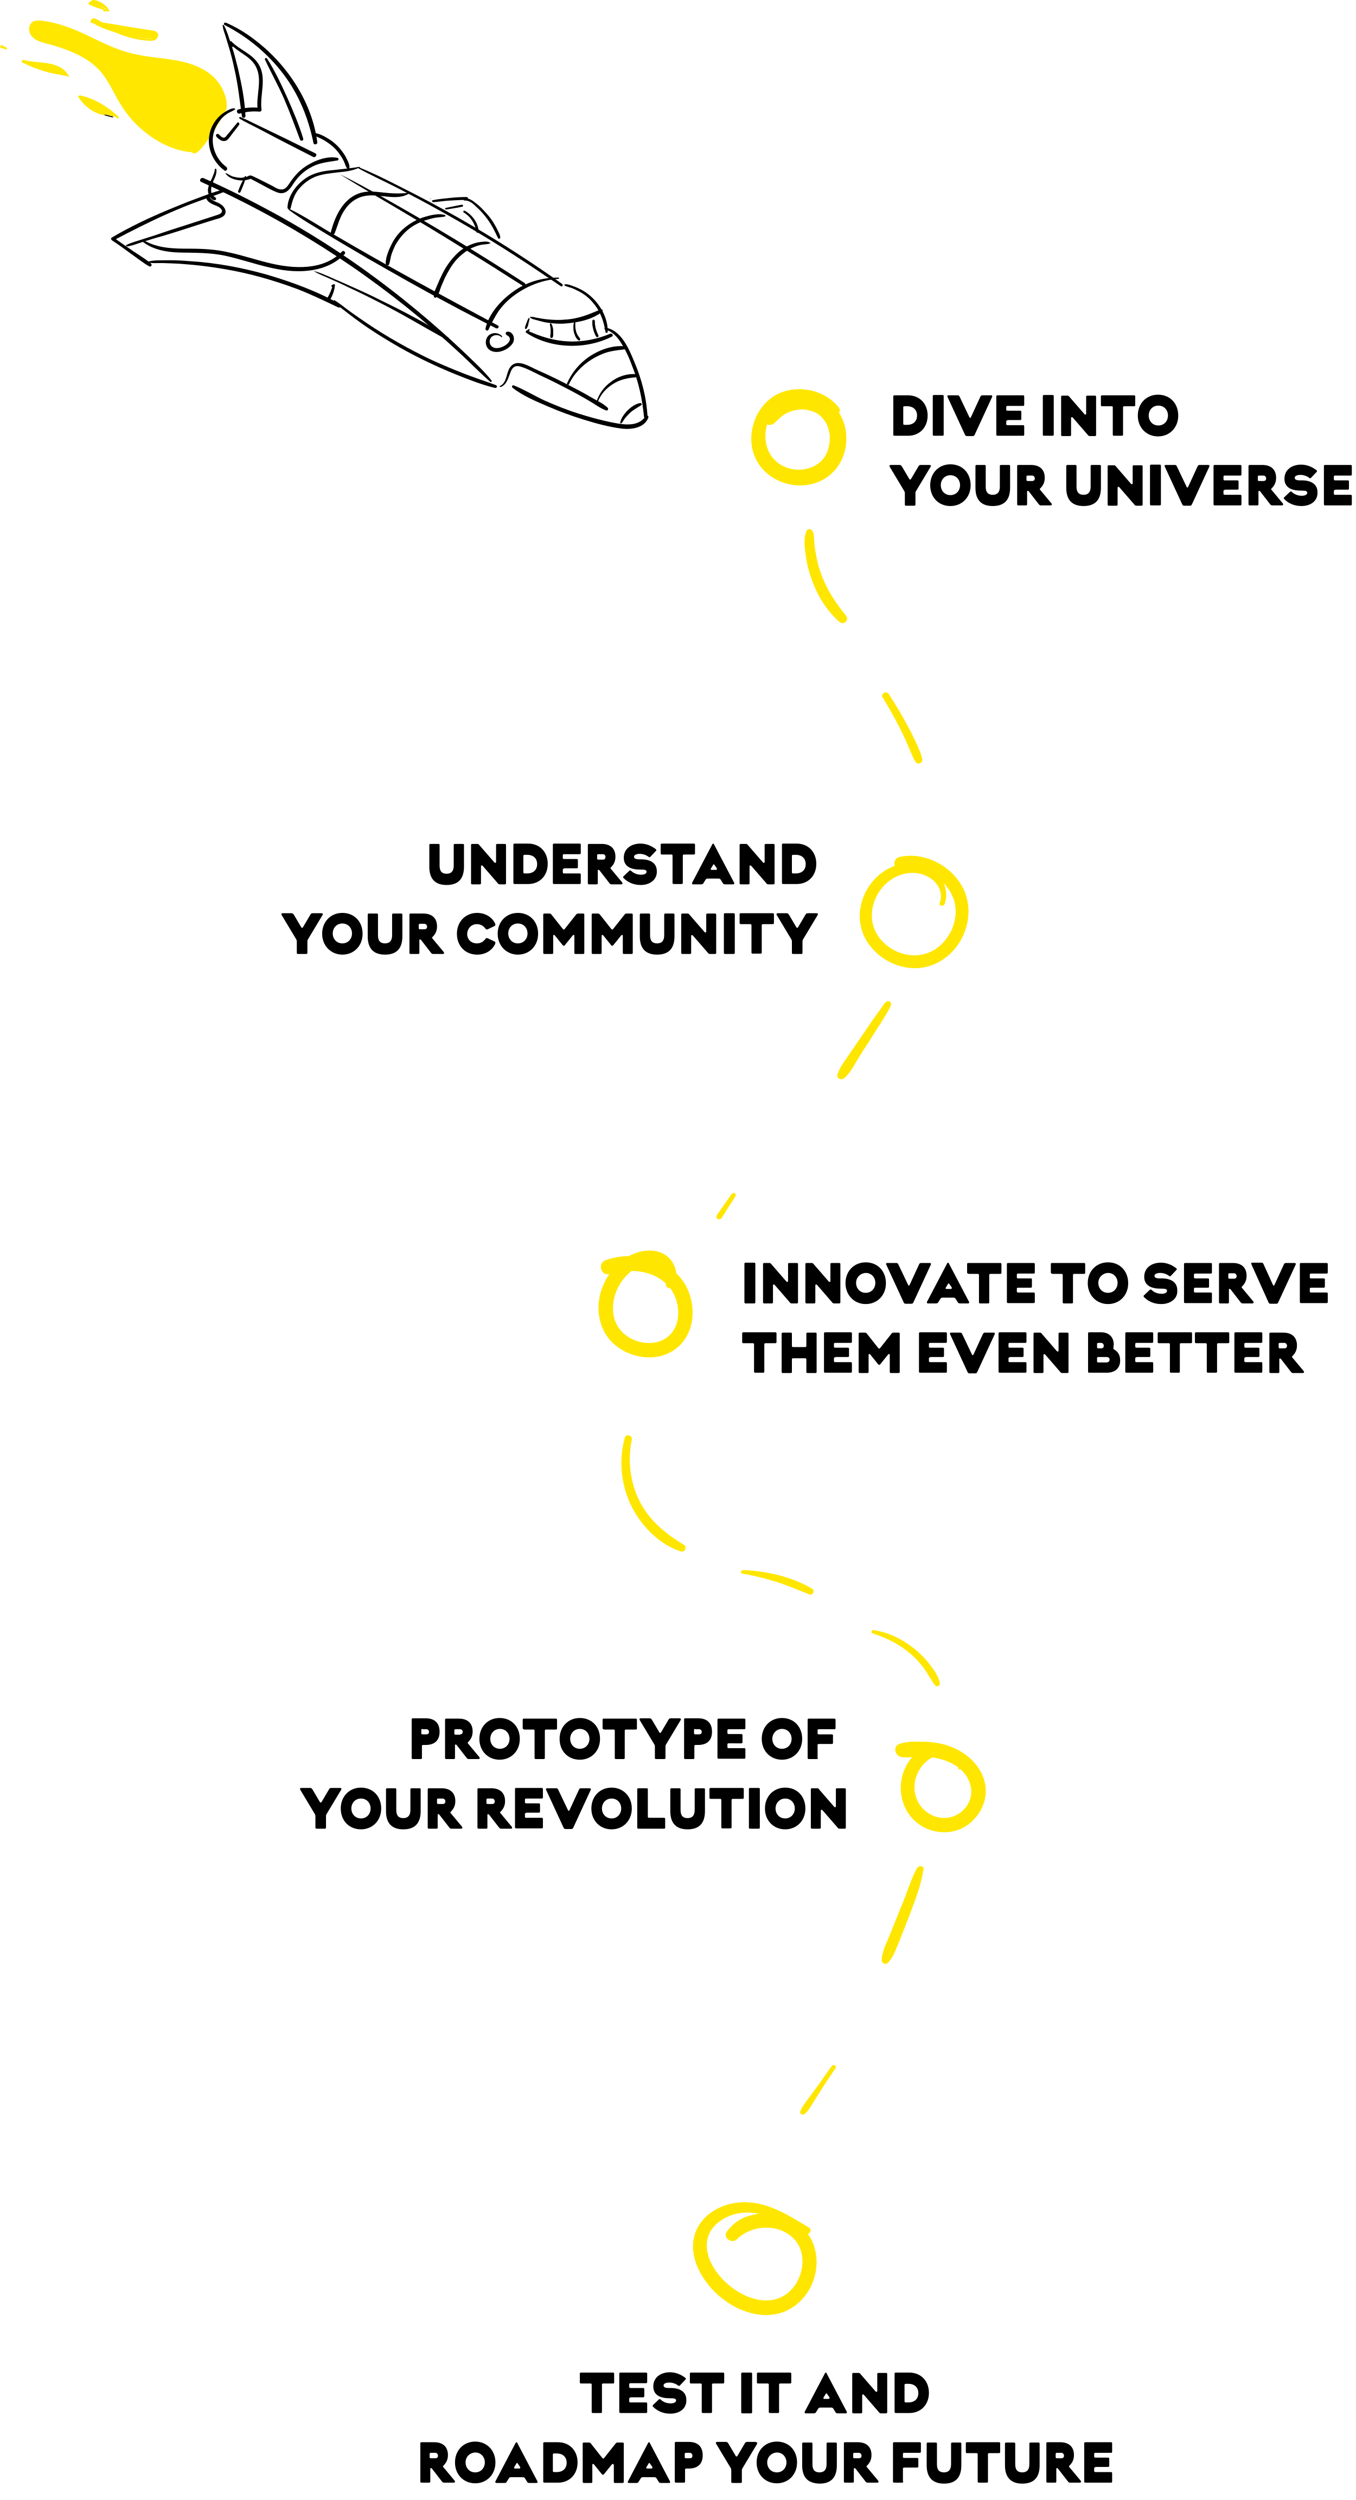 <?xml version="1.0" encoding="utf-8"?>
<!-- Generator: Adobe Illustrator 25.3.1, SVG Export Plug-In . SVG Version: 6.00 Build 0)  -->
<svg version="1.1" id="Calque_1" xmlns="http://www.w3.org/2000/svg" xmlns:xlink="http://www.w3.org/1999/xlink" x="0px" y="0px"
	 viewBox="0 0 422.6 779.1" style="enable-background:new 0 0 422.6 779.1;" xml:space="preserve">
<style type="text/css">
	.st0{fill:#FFE600;}
	.st1{fill:#FFE700;}
</style>
<g>
	<g>
		<path class="st0" d="M261.5,127.1c-4.8-6.2-14.7-7.8-21.1-3.1c-6.4,4.7-8.4,14.6-3.6,21.1c4.8,6.6,15,8.3,21.5,3.2
			c6.5-5,7.3-15.3,1.9-21.4c-5.7-6.6-19.2-6.1-22.6,2.7c-0.9,2.2,2.3,3.7,3.8,2.2c0.5-0.5,1-1,1.6-1.5c0.6-0.5,0.6-0.6,1.4-1.1
			c1.3-0.8,2.1-1.1,3.7-1.4c0.2,0,0.4-0.1,0.5-0.1c-0.4,0.1,0.1,0,0.1,0c0.4,0,0.7-0.1,1.1-0.1c0.9,0,1.2,0,1.9,0.2
			c1.5,0.3,2.4,0.6,3.6,1.5c0.8,0.6,1.7,1.7,2.3,2.8c0.5,0.9,0.9,2.6,1,3.6c0.1,2.8-0.5,5.5-2.2,7.5c-3.6,4.1-10.6,4.2-14.6,0.5
			c-4.3-3.9-4.2-11.1-0.6-15.5c4.7-5.7,14-4.9,18.7,0.4C260.9,129.7,262.3,128.2,261.5,127.1L261.5,127.1z"/>
	</g>
</g>
<g>
	<path d="M283,123.2c3.6,0,6.1,2.6,6.1,6.3c0,3.7-2.5,6.3-6.1,6.3h-4.2c-0.3,0-0.4-0.1-0.4-0.4v-11.8c0-0.3,0.1-0.4,0.4-0.4H283z
		 M281.5,132c0,0.3,0.1,0.4,0.4,0.4h0.8c1.9,0,3.1-1.1,3.1-2.9c0-1.8-1.2-2.9-3.1-2.9h-0.8c-0.3,0-0.4,0.1-0.4,0.4V132z"/>
	<path d="M294.1,135.4c0,0.3-0.1,0.4-0.4,0.4h-2.6c-0.3,0-0.4-0.1-0.4-0.4v-11.9c0-0.3,0.1-0.4,0.4-0.4h2.6c0.3,0,0.4,0.1,0.4,0.4
		V135.4z"/>
	<path d="M302.1,130c0.1,0.3,0.4,0.3,0.5,0l2.9-6.3c0.2-0.4,0.3-0.5,0.7-0.5h2.7c0.3,0,0.4,0.2,0.3,0.5l-5.4,11.7
		c-0.2,0.4-0.3,0.5-0.7,0.5h-1.7c-0.4,0-0.5-0.1-0.7-0.5l-5.4-11.7c-0.1-0.2-0.1-0.5,0.3-0.5h2.8c0.4,0,0.5,0.1,0.7,0.5L302.1,130z"
		/>
	<path d="M314,131c-0.3,0-0.4,0.1-0.4,0.4v0.7c0,0.3,0.1,0.4,0.4,0.4h4.8c0.3,0,0.4,0.1,0.4,0.4v2.5c0,0.3-0.1,0.4-0.4,0.4h-7.9
		c-0.3,0-0.4-0.1-0.4-0.4v-11.8c0-0.3,0.1-0.4,0.4-0.4h7.9c0.3,0,0.4,0.1,0.4,0.4v2.5c0,0.3-0.1,0.4-0.4,0.4H314
		c-0.3,0-0.4,0.1-0.4,0.4v0.7c0,0.3,0.1,0.4,0.4,0.4h3.9c0.3,0,0.4,0.1,0.4,0.4v2.1c0,0.3-0.1,0.4-0.4,0.4H314z"/>
	<path d="M328.4,135.4c0,0.3-0.1,0.4-0.4,0.4h-2.6c-0.3,0-0.4-0.1-0.4-0.4v-11.9c0-0.3,0.1-0.4,0.4-0.4h2.6c0.3,0,0.4,0.1,0.4,0.4
		V135.4z"/>
	<path d="M334.3,130.1c-0.2-0.2-0.5-0.1-0.5,0.2v5.2c0,0.3-0.1,0.4-0.4,0.4h-2.3c-0.3,0-0.4-0.1-0.4-0.4v-11.8
		c0-0.3,0.1-0.4,0.4-0.4h1.5c0.4,0,0.5,0.1,0.8,0.5l4.6,5.3c0.2,0.2,0.5,0.1,0.5-0.2v-5.2c0-0.3,0.1-0.4,0.4-0.4h2.3
		c0.3,0,0.4,0.1,0.4,0.4v11.8c0,0.3-0.1,0.4-0.4,0.4h-1.5c-0.4,0-0.5-0.1-0.8-0.5L334.3,130.1z"/>
	<path d="M343.5,126.6c-0.3,0-0.4-0.1-0.4-0.4v-2.6c0-0.3,0.1-0.4,0.4-0.4h9.9c0.3,0,0.4,0.1,0.4,0.4v2.6c0,0.3-0.1,0.4-0.4,0.4h-3
		c-0.3,0-0.4,0.1-0.4,0.4v8.4c0,0.3-0.1,0.4-0.4,0.4h-2.4c-0.3,0-0.4-0.1-0.4-0.4V127c0-0.3-0.1-0.4-0.4-0.4H343.5z"/>
	<path d="M354.6,129.5c0-3.8,2.7-6.5,6.3-6.5c3.7,0,6.3,2.7,6.3,6.5c0,3.8-2.7,6.5-6.3,6.5C357.3,136,354.6,133.3,354.6,129.5z
		 M358,129.5c0,1.7,1.2,3.1,3,3.1c1.8,0,3-1.4,3-3.1c0-1.7-1.2-3.1-3-3.1C359.2,126.4,358,127.8,358,129.5z"/>
	<path d="M289.7,144.9c0.4,0,0.5,0.3,0.3,0.6l-4.5,7.5c-0.2,0.3-0.2,0.5-0.2,0.9v3.3c0,0.3-0.1,0.4-0.4,0.4h-2.5
		c-0.3,0-0.4-0.1-0.4-0.4v-3.3c0-0.4,0-0.5-0.2-0.9l-4.5-7.5c-0.2-0.3-0.1-0.6,0.3-0.6h2.7c0.4,0,0.5,0.1,0.8,0.5l2.3,3.9
		c0.1,0.2,0.4,0.2,0.5,0l2.3-3.9c0.2-0.4,0.4-0.5,0.8-0.5H289.7z"/>
	<path d="M289.9,151.2c0-3.8,2.7-6.5,6.3-6.5c3.7,0,6.3,2.7,6.3,6.5s-2.7,6.5-6.3,6.5C292.5,157.7,289.9,155,289.9,151.2z
		 M293.2,151.2c0,1.7,1.2,3.1,3,3.1c1.8,0,3-1.4,3-3.1c0-1.7-1.2-3.1-3-3.1C294.4,148.1,293.2,149.5,293.2,151.2z"/>
	<path d="M304,152v-6.7c0-0.3,0.1-0.4,0.4-0.4h2.4c0.3,0,0.4,0.1,0.4,0.4v6.4c0,1.8,0.8,2.5,2.2,2.5c1.4,0,2.2-0.8,2.2-2.5v-6.4
		c0-0.3,0.1-0.4,0.4-0.4h2.4c0.3,0,0.4,0.1,0.4,0.4v6.7c0,3.9-1.9,5.7-5.4,5.7S304,155.9,304,152z"/>
	<path d="M320.1,157.1c0,0.3-0.1,0.4-0.4,0.4h-2.3c-0.3,0-0.4-0.1-0.4-0.4v-11.8c0-0.3,0.1-0.4,0.4-0.4h3.9c2.9,0,4.3,1.6,4.3,4
		c0,1.4-0.5,2.4-1.4,3.3c-0.2,0.2-0.2,0.3,0,0.5l3.5,4.2c0.2,0.3,0.1,0.6-0.3,0.6h-2.9c-0.3,0-0.5,0-0.8-0.4l-3.1-4
		c-0.2-0.2-0.5-0.2-0.5,0.1V157.1z M321.7,149.9c0.5,0,0.8-0.3,0.8-0.8c0-0.5-0.4-0.9-0.8-0.9h-1.4c-0.3,0-0.4,0.1-0.4,0.4v0.9
		c0,0.3,0.1,0.4,0.4,0.4H321.7z"/>
	<path d="M332.3,152v-6.7c0-0.3,0.1-0.4,0.4-0.4h2.4c0.3,0,0.4,0.1,0.4,0.4v6.4c0,1.8,0.8,2.5,2.2,2.5c1.4,0,2.2-0.8,2.2-2.5v-6.4
		c0-0.3,0.1-0.4,0.4-0.4h2.4c0.3,0,0.4,0.1,0.4,0.4v6.7c0,3.9-1.9,5.7-5.4,5.7S332.3,155.9,332.3,152z"/>
	<path d="M348.8,151.8c-0.2-0.2-0.5-0.1-0.5,0.2v5.2c0,0.3-0.1,0.4-0.4,0.4h-2.3c-0.3,0-0.4-0.1-0.4-0.4v-11.8
		c0-0.3,0.1-0.4,0.4-0.4h1.5c0.4,0,0.5,0.1,0.8,0.5l4.6,5.3c0.2,0.2,0.5,0.1,0.5-0.2v-5.2c0-0.3,0.1-0.4,0.4-0.4h2.3
		c0.3,0,0.4,0.1,0.4,0.4v11.8c0,0.3-0.1,0.4-0.4,0.4h-1.5c-0.4,0-0.5-0.1-0.8-0.5L348.8,151.8z"/>
	<path d="M361.8,157.1c0,0.3-0.1,0.4-0.4,0.4h-2.6c-0.3,0-0.4-0.1-0.4-0.4v-11.9c0-0.3,0.1-0.4,0.4-0.4h2.6c0.3,0,0.4,0.1,0.4,0.4
		V157.1z"/>
	<path d="M369.8,151.7c0.1,0.3,0.4,0.3,0.5,0l2.9-6.3c0.2-0.4,0.3-0.5,0.7-0.5h2.7c0.3,0,0.4,0.2,0.3,0.5l-5.4,11.7
		c-0.2,0.4-0.3,0.5-0.7,0.5h-1.7c-0.4,0-0.5-0.1-0.7-0.5l-5.4-11.7c-0.1-0.2-0.1-0.5,0.3-0.5h2.8c0.4,0,0.5,0.1,0.7,0.5L369.8,151.7
		z"/>
	<path d="M381.7,152.7c-0.3,0-0.4,0.1-0.4,0.4v0.7c0,0.3,0.1,0.4,0.4,0.4h4.8c0.3,0,0.4,0.1,0.4,0.4v2.5c0,0.3-0.1,0.4-0.4,0.4h-7.9
		c-0.3,0-0.4-0.1-0.4-0.4v-11.8c0-0.3,0.1-0.4,0.4-0.4h7.9c0.3,0,0.4,0.1,0.4,0.4v2.5c0,0.3-0.1,0.4-0.4,0.4h-4.8
		c-0.3,0-0.4,0.1-0.4,0.4v0.7c0,0.3,0.1,0.4,0.4,0.4h3.9c0.3,0,0.4,0.1,0.4,0.4v2.1c0,0.3-0.1,0.4-0.4,0.4H381.7z"/>
	<path d="M392.2,157.1c0,0.3-0.1,0.4-0.4,0.4h-2.3c-0.3,0-0.4-0.1-0.4-0.4v-11.8c0-0.3,0.1-0.4,0.4-0.4h3.9c2.9,0,4.3,1.6,4.3,4
		c0,1.4-0.5,2.4-1.4,3.3c-0.2,0.2-0.2,0.3,0,0.5l3.5,4.2c0.2,0.3,0.1,0.6-0.3,0.6h-2.9c-0.3,0-0.5,0-0.8-0.4l-3.1-4
		c-0.2-0.2-0.5-0.2-0.5,0.1V157.1z M393.8,149.9c0.5,0,0.8-0.3,0.8-0.8c0-0.5-0.4-0.9-0.8-0.9h-1.4c-0.3,0-0.4,0.1-0.4,0.4v0.9
		c0,0.3,0.1,0.4,0.4,0.4H393.8z"/>
	<path d="M405.6,157.7c-2.2,0-4-0.8-5.3-2.1c-0.2-0.2-0.3-0.4-0.1-0.6l1.8-1.7c0.2-0.2,0.4-0.2,0.6,0c0.7,0.7,1.8,1.2,3.1,1.2
		c1.1,0,1.7-0.4,1.7-0.9c0-0.5-0.4-0.7-1.5-0.7h-0.5c-2.8,0-5.1-0.9-5.1-3.7c0-2.8,2.3-4.4,5.2-4.4c1.8,0,3.4,0.7,4.6,1.6
		c0.3,0.2,0.5,0.4,0.2,0.7l-1.7,1.8c-0.2,0.2-0.4,0.2-0.6,0c-0.8-0.6-1.8-0.9-2.7-0.9c-1.2,0-1.8,0.4-1.8,0.9c0,0.4,0.3,0.8,1.5,0.8
		h0.7c2.8,0,4.9,1.1,4.9,3.7C410.7,156.2,408.4,157.7,405.6,157.7z"/>
	<path d="M416.1,152.7c-0.3,0-0.4,0.1-0.4,0.4v0.7c0,0.3,0.1,0.4,0.4,0.4h4.8c0.3,0,0.4,0.1,0.4,0.4v2.5c0,0.3-0.1,0.4-0.4,0.4H413
		c-0.3,0-0.4-0.1-0.4-0.4v-11.8c0-0.3,0.1-0.4,0.4-0.4h7.9c0.3,0,0.4,0.1,0.4,0.4v2.5c0,0.3-0.1,0.4-0.4,0.4h-4.8
		c-0.3,0-0.4,0.1-0.4,0.4v0.7c0,0.3,0.1,0.4,0.4,0.4h3.9c0.3,0,0.4,0.1,0.4,0.4v2.1c0,0.3-0.1,0.4-0.4,0.4H416.1z"/>
</g>
<g>
	<g>
		<path class="st0" d="M294.4,281.7c1.5-4-0.6-8.7-4.1-11c-3.8-2.4-8.9-2.2-12.8-0.3c-7.7,3.6-11.8,13.3-8.3,21.1
			c3.3,7.5,12.7,12.1,20.6,9.5c8.1-2.6,13.2-11.4,11.8-19.7c-1.5-9.5-12.1-16.4-21.4-14.2c-1.1,0.3-1.7,1.5-1.4,2.5
			c0.3,1.2,1.4,1.6,2.5,1.4c6.3-1,13,2.4,15.6,8.4c2.5,5.8-0.2,13-5.4,16.4c-5.6,3.6-12.8,1.9-17-3c-4.4-5.1-3.3-12.5,1.3-17.1
			c2.7-2.7,6.6-4.2,10.5-3.5c4.3,0.8,8.1,4.5,6.6,9.1C292.4,282.3,294,282.7,294.4,281.7L294.4,281.7z"/>
	</g>
</g>
<g>
	<path d="M133.8,270.1v-6.7c0-0.3,0.1-0.4,0.4-0.4h2.4c0.3,0,0.4,0.1,0.4,0.4v6.4c0,1.8,0.8,2.5,2.2,2.5c1.4,0,2.2-0.8,2.2-2.5v-6.4
		c0-0.3,0.1-0.4,0.4-0.4h2.4c0.3,0,0.4,0.1,0.4,0.4v6.7c0,3.9-1.9,5.7-5.4,5.7S133.8,274,133.8,270.1z"/>
	<path d="M150.4,269.8c-0.2-0.2-0.5-0.1-0.5,0.2v5.2c0,0.3-0.1,0.4-0.4,0.4h-2.3c-0.3,0-0.4-0.1-0.4-0.4v-11.8
		c0-0.3,0.1-0.4,0.4-0.4h1.5c0.4,0,0.5,0.1,0.8,0.5l4.6,5.3c0.2,0.2,0.5,0.1,0.5-0.2v-5.2c0-0.3,0.1-0.4,0.4-0.4h2.3
		c0.3,0,0.4,0.1,0.4,0.4v11.8c0,0.3-0.1,0.4-0.4,0.4h-1.5c-0.4,0-0.5-0.1-0.8-0.5L150.4,269.8z"/>
	<path d="M164.6,262.9c3.6,0,6.1,2.6,6.1,6.3c0,3.7-2.5,6.3-6.1,6.3h-4.2c-0.3,0-0.4-0.1-0.4-0.4v-11.8c0-0.3,0.1-0.4,0.4-0.4H164.6
		z M163.1,271.8c0,0.3,0.1,0.4,0.4,0.4h0.8c1.9,0,3.1-1.1,3.1-2.9s-1.2-2.9-3.1-2.9h-0.8c-0.3,0-0.4,0.1-0.4,0.4V271.8z"/>
	<path d="M175.8,270.7c-0.3,0-0.4,0.1-0.4,0.4v0.7c0,0.3,0.1,0.4,0.4,0.4h4.8c0.3,0,0.4,0.1,0.4,0.4v2.5c0,0.3-0.1,0.4-0.4,0.4h-7.9
		c-0.3,0-0.4-0.1-0.4-0.4v-11.8c0-0.3,0.1-0.4,0.4-0.4h7.9c0.3,0,0.4,0.1,0.4,0.4v2.5c0,0.3-0.1,0.4-0.4,0.4h-4.8
		c-0.3,0-0.4,0.1-0.4,0.4v0.7c0,0.3,0.1,0.4,0.4,0.4h3.9c0.3,0,0.4,0.1,0.4,0.4v2.1c0,0.3-0.1,0.4-0.4,0.4H175.8z"/>
	<path d="M186.3,275.2c0,0.3-0.1,0.4-0.4,0.4h-2.3c-0.3,0-0.4-0.1-0.4-0.4v-11.8c0-0.3,0.1-0.4,0.4-0.4h3.9c2.9,0,4.3,1.6,4.3,4
		c0,1.4-0.5,2.4-1.4,3.3c-0.2,0.2-0.2,0.3,0,0.5l3.5,4.2c0.2,0.3,0.1,0.6-0.3,0.6h-2.9c-0.3,0-0.5,0-0.8-0.4l-3.1-4
		c-0.2-0.2-0.5-0.2-0.5,0.1V275.2z M187.9,267.9c0.5,0,0.8-0.3,0.8-0.9c0-0.5-0.4-0.8-0.8-0.8h-1.4c-0.3,0-0.4,0.1-0.4,0.4v0.9
		c0,0.3,0.1,0.4,0.4,0.4H187.9z"/>
	<path d="M199.7,275.8c-2.2,0-4-0.8-5.3-2.1c-0.2-0.2-0.3-0.4-0.1-0.6l1.8-1.7c0.2-0.2,0.4-0.2,0.6,0c0.7,0.7,1.8,1.2,3.1,1.2
		c1.1,0,1.7-0.4,1.7-0.9s-0.4-0.7-1.5-0.7h-0.5c-2.8,0-5.1-0.9-5.1-3.7c0-2.8,2.3-4.4,5.2-4.4c1.8,0,3.4,0.7,4.6,1.6
		c0.3,0.2,0.5,0.4,0.2,0.7l-1.7,1.8c-0.2,0.2-0.4,0.2-0.6,0c-0.8-0.6-1.8-0.9-2.7-0.9c-1.2,0-1.8,0.4-1.8,0.9c0,0.4,0.3,0.8,1.5,0.8
		h0.7c2.8,0,4.9,1.1,4.9,3.7C204.8,274.2,202.5,275.8,199.7,275.8z"/>
	<path d="M206.3,266.3c-0.3,0-0.4-0.1-0.4-0.4v-2.6c0-0.3,0.1-0.4,0.4-0.4h9.9c0.3,0,0.4,0.1,0.4,0.4v2.6c0,0.3-0.1,0.4-0.4,0.4h-3
		c-0.3,0-0.4,0.1-0.4,0.4v8.4c0,0.3-0.1,0.4-0.4,0.4H210c-0.3,0-0.4-0.1-0.4-0.4v-8.4c0-0.3-0.1-0.4-0.4-0.4H206.3z"/>
	<path d="M220.6,273.8c-0.4,0-0.6,0.1-0.8,0.5l-0.5,0.8c-0.2,0.4-0.4,0.5-0.8,0.5h-2.5c-0.3,0-0.4-0.2-0.3-0.5l6.3-12
		c0.1-0.2,0.4-0.3,0.5,0l6.3,12c0.1,0.3,0,0.5-0.3,0.5h-2.5c-0.4,0-0.6-0.1-0.8-0.5l-0.5-0.8c-0.2-0.4-0.4-0.5-0.8-0.5H220.6z
		 M222.7,269.6c-0.1-0.3-0.4-0.3-0.5,0l-0.6,1c-0.2,0.3-0.1,0.5,0.3,0.5h1.2c0.3,0,0.4-0.2,0.3-0.5L222.7,269.6z"/>
	<path d="M234.1,269.8c-0.2-0.2-0.5-0.1-0.5,0.2v5.2c0,0.3-0.1,0.4-0.4,0.4h-2.3c-0.3,0-0.4-0.1-0.4-0.4v-11.8
		c0-0.3,0.1-0.4,0.4-0.4h1.5c0.4,0,0.5,0.1,0.8,0.5l4.6,5.3c0.2,0.2,0.5,0.1,0.5-0.2v-5.2c0-0.3,0.1-0.4,0.4-0.4h2.3
		c0.3,0,0.4,0.1,0.4,0.4v11.8c0,0.3-0.1,0.4-0.4,0.4h-1.5c-0.4,0-0.5-0.1-0.8-0.5L234.1,269.8z"/>
	<path d="M248.3,262.9c3.6,0,6.1,2.6,6.1,6.3c0,3.7-2.5,6.3-6.1,6.3h-4.2c-0.3,0-0.4-0.1-0.4-0.4v-11.8c0-0.3,0.1-0.4,0.4-0.4H248.3
		z M246.8,271.8c0,0.3,0.1,0.4,0.4,0.4h0.8c1.9,0,3.1-1.1,3.1-2.9s-1.2-2.9-3.1-2.9h-0.8c-0.3,0-0.4,0.1-0.4,0.4V271.8z"/>
	<path d="M100.2,284.6c0.4,0,0.5,0.3,0.3,0.6l-4.5,7.5c-0.2,0.3-0.2,0.5-0.2,0.9v3.3c0,0.3-0.1,0.4-0.4,0.4h-2.5
		c-0.3,0-0.4-0.1-0.4-0.4v-3.3c0-0.4,0-0.5-0.2-0.9l-4.5-7.5c-0.2-0.3-0.1-0.6,0.3-0.6h2.7c0.4,0,0.5,0.1,0.8,0.5l2.3,3.9
		c0.1,0.2,0.4,0.2,0.5,0l2.3-3.9c0.2-0.4,0.4-0.5,0.8-0.5H100.2z"/>
	<path d="M100.4,291c0-3.8,2.7-6.5,6.3-6.5c3.7,0,6.3,2.7,6.3,6.5s-2.7,6.5-6.3,6.5C103.1,297.5,100.4,294.7,100.4,291z
		 M103.7,290.9c0,1.7,1.2,3.1,3,3.1s3-1.4,3-3.1c0-1.7-1.2-3.1-3-3.1S103.7,289.2,103.7,290.9z"/>
	<path d="M114.6,291.8v-6.7c0-0.3,0.1-0.4,0.4-0.4h2.4c0.3,0,0.4,0.1,0.4,0.4v6.4c0,1.8,0.8,2.5,2.2,2.5c1.4,0,2.2-0.8,2.2-2.5v-6.4
		c0-0.3,0.1-0.4,0.4-0.4h2.4c0.3,0,0.4,0.1,0.4,0.4v6.7c0,3.9-1.9,5.7-5.4,5.7S114.6,295.7,114.6,291.8z"/>
	<path d="M130.7,296.9c0,0.3-0.1,0.4-0.4,0.4h-2.3c-0.3,0-0.4-0.1-0.4-0.4v-11.8c0-0.3,0.1-0.4,0.4-0.4h3.9c2.9,0,4.3,1.6,4.3,4
		c0,1.4-0.5,2.4-1.4,3.3c-0.2,0.2-0.2,0.3,0,0.5l3.5,4.2c0.2,0.3,0.1,0.6-0.3,0.6h-2.9c-0.3,0-0.5,0-0.8-0.4l-3.1-4
		c-0.2-0.2-0.5-0.2-0.5,0.1V296.9z M132.3,289.6c0.5,0,0.8-0.3,0.8-0.8c0-0.5-0.4-0.9-0.8-0.9h-1.4c-0.3,0-0.4,0.1-0.4,0.4v0.9
		c0,0.3,0.1,0.4,0.4,0.4H132.3z"/>
	<path d="M148.6,294c1.2,0,2-0.5,2.7-1.4c0.2-0.3,0.3-0.3,0.7-0.2l2.1,1c0.4,0.2,0.3,0.5,0.2,0.8c-1,2.1-3.1,3.3-5.6,3.3
		c-3.7,0-6.3-2.7-6.3-6.5c0-3.8,2.7-6.5,6.3-6.5c2.4,0,4.6,1.2,5.6,3.3c0.1,0.3,0.2,0.6-0.2,0.8l-2.1,1c-0.3,0.1-0.5,0.1-0.7-0.2
		c-0.7-0.9-1.5-1.4-2.7-1.4c-1.7,0-3,1.4-3,3.1S146.9,294,148.6,294z"/>
	<path d="M155.1,291c0-3.8,2.7-6.5,6.3-6.5c3.7,0,6.3,2.7,6.3,6.5s-2.7,6.5-6.3,6.5C157.8,297.5,155.1,294.7,155.1,291z
		 M158.4,290.9c0,1.7,1.2,3.1,3,3.1s3-1.4,3-3.1c0-1.7-1.2-3.1-3-3.1S158.4,289.2,158.4,290.9z"/>
	<path d="M179,291.6c0-0.3-0.3-0.3-0.5-0.1l-2.5,3.1c-0.2,0.2-0.4,0.2-0.6,0l-2.5-3.1c-0.1-0.2-0.5-0.2-0.5,0.1v5.3
		c0,0.3-0.1,0.4-0.4,0.4h-2.3c-0.3,0-0.4-0.1-0.4-0.4v-11.8c0-0.3,0.1-0.4,0.4-0.4h1.5c0.4,0,0.5,0.1,0.8,0.5l3.4,4.3
		c0.2,0.2,0.4,0.3,0.6,0l3.4-4.3c0.3-0.4,0.4-0.5,0.8-0.5h1.5c0.3,0,0.4,0.1,0.4,0.4v11.8c0,0.3-0.1,0.4-0.4,0.4h-2.3
		c-0.3,0-0.4-0.1-0.4-0.4V291.6z"/>
	<path d="M194.1,291.6c0-0.3-0.3-0.3-0.5-0.1l-2.5,3.1c-0.2,0.2-0.4,0.2-0.6,0l-2.5-3.1c-0.1-0.2-0.5-0.2-0.5,0.1v5.3
		c0,0.3-0.1,0.4-0.4,0.4h-2.3c-0.3,0-0.4-0.1-0.4-0.4v-11.8c0-0.3,0.1-0.4,0.4-0.4h1.5c0.4,0,0.5,0.1,0.8,0.5l3.4,4.3
		c0.2,0.2,0.4,0.3,0.6,0l3.4-4.3c0.3-0.4,0.4-0.5,0.8-0.5h1.5c0.3,0,0.4,0.1,0.4,0.4v11.8c0,0.3-0.1,0.4-0.4,0.4h-2.3
		c-0.3,0-0.4-0.1-0.4-0.4V291.6z"/>
	<path d="M199.4,291.8v-6.7c0-0.3,0.1-0.4,0.4-0.4h2.4c0.3,0,0.4,0.1,0.4,0.4v6.4c0,1.8,0.8,2.5,2.2,2.5c1.4,0,2.2-0.8,2.2-2.5v-6.4
		c0-0.3,0.1-0.4,0.4-0.4h2.4c0.3,0,0.4,0.1,0.4,0.4v6.7c0,3.9-1.9,5.7-5.4,5.7S199.4,295.7,199.4,291.8z"/>
	<path d="M215.9,291.5c-0.2-0.2-0.5-0.1-0.5,0.2v5.2c0,0.3-0.1,0.4-0.4,0.4h-2.3c-0.3,0-0.4-0.1-0.4-0.4v-11.8
		c0-0.3,0.1-0.4,0.4-0.4h1.5c0.4,0,0.5,0.1,0.8,0.5l4.6,5.3c0.2,0.2,0.5,0.1,0.5-0.2v-5.2c0-0.3,0.1-0.4,0.4-0.4h2.3
		c0.3,0,0.4,0.1,0.4,0.4v11.8c0,0.3-0.1,0.4-0.4,0.4h-1.5c-0.4,0-0.5-0.1-0.8-0.5L215.9,291.5z"/>
	<path d="M229,296.9c0,0.3-0.1,0.4-0.4,0.4H226c-0.3,0-0.4-0.1-0.4-0.4V285c0-0.3,0.1-0.4,0.4-0.4h2.6c0.3,0,0.4,0.1,0.4,0.4V296.9z
		"/>
	<path d="M230.9,288c-0.3,0-0.4-0.1-0.4-0.4v-2.6c0-0.3,0.1-0.4,0.4-0.4h9.9c0.3,0,0.4,0.1,0.4,0.4v2.6c0,0.3-0.1,0.4-0.4,0.4h-3
		c-0.3,0-0.4,0.1-0.4,0.4v8.4c0,0.3-0.1,0.4-0.4,0.4h-2.4c-0.3,0-0.4-0.1-0.4-0.4v-8.4c0-0.3-0.1-0.4-0.4-0.4H230.9z"/>
	<path d="M254.5,284.6c0.4,0,0.5,0.3,0.3,0.6l-4.5,7.5c-0.2,0.3-0.2,0.5-0.2,0.9v3.3c0,0.3-0.1,0.4-0.4,0.4h-2.5
		c-0.3,0-0.4-0.1-0.4-0.4v-3.3c0-0.4,0-0.5-0.2-0.9l-4.5-7.5c-0.2-0.3-0.1-0.6,0.3-0.6h2.7c0.4,0,0.5,0.1,0.8,0.5l2.3,3.9
		c0.1,0.2,0.4,0.2,0.5,0l2.3-3.9c0.2-0.4,0.4-0.5,0.8-0.5H254.5z"/>
</g>
<g>
	<g>
		<path class="st0" d="M209.7,400.9c2.3-3.1,0.7-7.8-2.3-9.8c-4-2.6-9.6-1.2-13.2,1.5c-6.7,5-9.8,14.3-6.1,22
			c3.2,6.7,12.2,10.1,19.1,7.6c8.4-3.1,10.5-12.8,7.1-20.4c-4.2-9.4-16.4-12.3-25.5-9.1c-2.7,0.9-1.6,5.1,1.2,4.3
			c6.3-1.8,13.9-1.3,18.5,4c3.6,4.2,4.2,11.9-0.4,15.6c-3.9,3.2-10.3,2.2-13.9-1.2c-4.4-4.1-3.8-11-0.7-15.7c2-3,5.3-5.6,8.9-6.1
			c1.8-0.3,3.7,0.2,4.9,1.6c1.2,1.3,1.5,3.2,0.4,4.6C206.9,401,208.8,402.1,209.7,400.9L209.7,400.9z"/>
	</g>
</g>
<g>
	<path d="M235.4,405.8c0,0.3-0.1,0.4-0.4,0.4h-2.6c-0.3,0-0.4-0.1-0.4-0.4v-11.9c0-0.3,0.1-0.4,0.4-0.4h2.6c0.3,0,0.4,0.1,0.4,0.4
		V405.8z"/>
	<path d="M241.4,400.4c-0.2-0.2-0.5-0.1-0.5,0.2v5.2c0,0.3-0.1,0.4-0.4,0.4h-2.3c-0.3,0-0.4-0.1-0.4-0.4V394c0-0.3,0.1-0.4,0.4-0.4
		h1.5c0.4,0,0.5,0.1,0.8,0.5l4.6,5.3c0.2,0.2,0.5,0.1,0.5-0.2V394c0-0.3,0.1-0.4,0.4-0.4h2.3c0.3,0,0.4,0.1,0.4,0.4v11.8
		c0,0.3-0.1,0.4-0.4,0.4h-1.5c-0.4,0-0.5-0.1-0.8-0.5L241.4,400.4z"/>
	<path d="M254.6,400.4c-0.2-0.2-0.5-0.1-0.5,0.2v5.2c0,0.3-0.1,0.4-0.4,0.4h-2.3c-0.3,0-0.4-0.1-0.4-0.4V394c0-0.3,0.1-0.4,0.4-0.4
		h1.5c0.4,0,0.5,0.1,0.8,0.5l4.6,5.3c0.2,0.2,0.5,0.1,0.5-0.2V394c0-0.3,0.1-0.4,0.4-0.4h2.3c0.3,0,0.4,0.1,0.4,0.4v11.8
		c0,0.3-0.1,0.4-0.4,0.4H260c-0.4,0-0.5-0.1-0.8-0.5L254.6,400.4z"/>
	<path d="M263.5,399.9c0-3.8,2.7-6.5,6.3-6.5c3.7,0,6.3,2.7,6.3,6.5s-2.7,6.5-6.3,6.5C266.2,406.4,263.5,403.6,263.5,399.9z
		 M266.8,399.8c0,1.7,1.2,3.1,3,3.1c1.8,0,3-1.4,3-3.1c0-1.7-1.2-3.1-3-3.1C268.1,396.8,266.8,398.1,266.8,399.8z"/>
	<path d="M283,400.4c0.1,0.3,0.4,0.3,0.5,0l2.9-6.3c0.2-0.4,0.3-0.5,0.7-0.5h2.7c0.3,0,0.4,0.2,0.3,0.5l-5.4,11.7
		c-0.2,0.4-0.3,0.5-0.7,0.5h-1.7c-0.4,0-0.5-0.1-0.7-0.5l-5.4-11.7c-0.1-0.2-0.1-0.5,0.3-0.5h2.8c0.4,0,0.5,0.1,0.7,0.5L283,400.4z"
		/>
	<path d="M293.8,404.4c-0.4,0-0.6,0.1-0.8,0.5l-0.5,0.8c-0.2,0.4-0.4,0.5-0.8,0.5h-2.5c-0.3,0-0.4-0.2-0.3-0.5l6.3-12
		c0.1-0.2,0.4-0.3,0.5,0l6.3,12c0.1,0.3,0,0.5-0.3,0.5h-2.5c-0.4,0-0.6-0.1-0.8-0.5l-0.5-0.8c-0.2-0.4-0.4-0.5-0.8-0.5H293.8z
		 M295.9,400.2c-0.1-0.3-0.4-0.3-0.5,0l-0.6,1c-0.2,0.3-0.1,0.5,0.3,0.5h1.2c0.3,0,0.4-0.2,0.3-0.5L295.9,400.2z"/>
	<path d="M301.8,396.9c-0.3,0-0.4-0.1-0.4-0.4V394c0-0.3,0.1-0.4,0.4-0.4h9.9c0.3,0,0.4,0.1,0.4,0.4v2.6c0,0.3-0.1,0.4-0.4,0.4h-3
		c-0.3,0-0.4,0.1-0.4,0.4v8.4c0,0.3-0.1,0.4-0.4,0.4h-2.4c-0.3,0-0.4-0.1-0.4-0.4v-8.4c0-0.3-0.1-0.4-0.4-0.4H301.8z"/>
	<path d="M317.3,401.3c-0.3,0-0.4,0.1-0.4,0.4v0.7c0,0.3,0.1,0.4,0.4,0.4h4.8c0.3,0,0.4,0.1,0.4,0.4v2.5c0,0.3-0.1,0.4-0.4,0.4h-7.9
		c-0.3,0-0.4-0.1-0.4-0.4V394c0-0.3,0.1-0.4,0.4-0.4h7.9c0.3,0,0.4,0.1,0.4,0.4v2.5c0,0.3-0.1,0.4-0.4,0.4h-4.8
		c-0.3,0-0.4,0.1-0.4,0.4v0.7c0,0.3,0.1,0.4,0.4,0.4h3.9c0.3,0,0.4,0.1,0.4,0.4v2.1c0,0.3-0.1,0.4-0.4,0.4H317.3z"/>
	<path d="M327.9,396.9c-0.3,0-0.4-0.1-0.4-0.4V394c0-0.3,0.1-0.4,0.4-0.4h9.9c0.3,0,0.4,0.1,0.4,0.4v2.6c0,0.3-0.1,0.4-0.4,0.4h-3
		c-0.3,0-0.4,0.1-0.4,0.4v8.4c0,0.3-0.1,0.4-0.4,0.4h-2.4c-0.3,0-0.4-0.1-0.4-0.4v-8.4c0-0.3-0.1-0.4-0.4-0.4H327.9z"/>
	<path d="M339,399.9c0-3.8,2.7-6.5,6.3-6.5c3.7,0,6.3,2.7,6.3,6.5s-2.7,6.5-6.3,6.5C341.7,406.4,339,403.6,339,399.9z M342.3,399.8
		c0,1.7,1.2,3.1,3,3.1c1.8,0,3-1.4,3-3.1c0-1.7-1.2-3.1-3-3.1C343.6,396.8,342.3,398.1,342.3,399.8z"/>
	<path d="M361.9,406.4c-2.2,0-4-0.8-5.3-2.1c-0.2-0.2-0.3-0.4-0.1-0.6l1.8-1.7c0.2-0.2,0.4-0.2,0.6,0c0.7,0.7,1.8,1.2,3.1,1.2
		c1.1,0,1.7-0.4,1.7-0.9c0-0.5-0.4-0.7-1.5-0.7h-0.5c-2.8,0-5.1-0.9-5.1-3.7c0-2.8,2.3-4.4,5.2-4.4c1.8,0,3.4,0.7,4.6,1.6
		c0.3,0.2,0.5,0.4,0.2,0.7l-1.7,1.8c-0.2,0.2-0.4,0.2-0.6,0c-0.8-0.6-1.8-0.9-2.7-0.9c-1.2,0-1.8,0.4-1.8,0.9c0,0.4,0.3,0.8,1.5,0.8
		h0.7c2.8,0,4.9,1.1,4.9,3.7C367.1,404.8,364.7,406.4,361.9,406.4z"/>
	<path d="M372.5,401.3c-0.3,0-0.4,0.1-0.4,0.4v0.7c0,0.3,0.1,0.4,0.4,0.4h4.8c0.3,0,0.4,0.1,0.4,0.4v2.5c0,0.3-0.1,0.4-0.4,0.4h-7.9
		c-0.3,0-0.4-0.1-0.4-0.4V394c0-0.3,0.1-0.4,0.4-0.4h7.9c0.3,0,0.4,0.1,0.4,0.4v2.5c0,0.3-0.1,0.4-0.4,0.4h-4.8
		c-0.3,0-0.4,0.1-0.4,0.4v0.7c0,0.3,0.1,0.4,0.4,0.4h3.9c0.3,0,0.4,0.1,0.4,0.4v2.1c0,0.3-0.1,0.4-0.4,0.4H372.5z"/>
	<path d="M383,405.8c0,0.3-0.1,0.4-0.4,0.4h-2.3c-0.3,0-0.4-0.1-0.4-0.4V394c0-0.3,0.1-0.4,0.4-0.4h3.9c2.9,0,4.3,1.6,4.3,4
		c0,1.4-0.5,2.4-1.4,3.3c-0.2,0.2-0.2,0.3,0,0.5l3.5,4.2c0.2,0.3,0.1,0.6-0.3,0.6h-2.9c-0.3,0-0.5,0-0.8-0.4l-3.1-4
		c-0.2-0.2-0.5-0.2-0.5,0.1V405.8z M384.6,398.5c0.5,0,0.8-0.3,0.8-0.8c0-0.5-0.4-0.9-0.8-0.9h-1.4c-0.3,0-0.4,0.1-0.4,0.4v0.9
		c0,0.3,0.1,0.4,0.4,0.4H384.6z"/>
	<path d="M396.7,400.4c0.1,0.3,0.4,0.3,0.5,0l2.9-6.3c0.2-0.4,0.3-0.5,0.7-0.5h2.7c0.3,0,0.4,0.2,0.3,0.5l-5.4,11.7
		c-0.2,0.4-0.3,0.5-0.7,0.5H396c-0.4,0-0.5-0.1-0.7-0.5L390,394c-0.1-0.2-0.1-0.5,0.3-0.5h2.8c0.4,0,0.5,0.1,0.7,0.5L396.7,400.4z"
		/>
	<path d="M408.6,401.3c-0.3,0-0.4,0.1-0.4,0.4v0.7c0,0.3,0.1,0.4,0.4,0.4h4.8c0.3,0,0.4,0.1,0.4,0.4v2.5c0,0.3-0.1,0.4-0.4,0.4h-7.9
		c-0.3,0-0.4-0.1-0.4-0.4V394c0-0.3,0.1-0.4,0.4-0.4h7.9c0.3,0,0.4,0.1,0.4,0.4v2.5c0,0.3-0.1,0.4-0.4,0.4h-4.8
		c-0.3,0-0.4,0.1-0.4,0.4v0.7c0,0.3,0.1,0.4,0.4,0.4h3.9c0.3,0,0.4,0.1,0.4,0.4v2.1c0,0.3-0.1,0.4-0.4,0.4H408.6z"/>
	<path d="M231.7,418.6c-0.3,0-0.4-0.1-0.4-0.4v-2.6c0-0.3,0.1-0.4,0.4-0.4h9.9c0.3,0,0.4,0.1,0.4,0.4v2.6c0,0.3-0.1,0.4-0.4,0.4h-3
		c-0.3,0-0.4,0.1-0.4,0.4v8.4c0,0.3-0.1,0.4-0.4,0.4h-2.4c-0.3,0-0.4-0.1-0.4-0.4v-8.4c0-0.3-0.1-0.4-0.4-0.4H231.7z"/>
	<path d="M246.8,419.4c0,0.3,0.1,0.4,0.4,0.4h3.7c0.3,0,0.4-0.1,0.4-0.4v-3.7c0-0.3,0.1-0.4,0.4-0.4h2.4c0.3,0,0.4,0.1,0.4,0.4v11.8
		c0,0.3-0.1,0.4-0.4,0.4h-2.4c-0.3,0-0.4-0.1-0.4-0.4v-3.8c0-0.3-0.1-0.4-0.4-0.4h-3.7c-0.3,0-0.4,0.1-0.4,0.4v3.8
		c0,0.3-0.1,0.4-0.4,0.4H244c-0.3,0-0.4-0.1-0.4-0.4v-11.8c0-0.3,0.1-0.4,0.4-0.4h2.4c0.3,0,0.4,0.1,0.4,0.4V419.4z"/>
	<path d="M260.3,423c-0.3,0-0.4,0.1-0.4,0.4v0.7c0,0.3,0.1,0.4,0.4,0.4h4.8c0.3,0,0.4,0.1,0.4,0.4v2.5c0,0.3-0.1,0.4-0.4,0.4h-7.9
		c-0.3,0-0.4-0.1-0.4-0.4v-11.8c0-0.3,0.1-0.4,0.4-0.4h7.9c0.3,0,0.4,0.1,0.4,0.4v2.5c0,0.3-0.1,0.4-0.4,0.4h-4.8
		c-0.3,0-0.4,0.1-0.4,0.4v0.7c0,0.3,0.1,0.4,0.4,0.4h3.9c0.3,0,0.4,0.1,0.4,0.4v2.1c0,0.3-0.1,0.4-0.4,0.4H260.3z"/>
	<path d="M277.3,422.2c0-0.3-0.3-0.3-0.5-0.1l-2.5,3.1c-0.2,0.2-0.4,0.2-0.6,0l-2.5-3.1c-0.1-0.2-0.5-0.2-0.5,0.1v5.3
		c0,0.3-0.1,0.4-0.4,0.4h-2.3c-0.3,0-0.4-0.1-0.4-0.4v-11.8c0-0.3,0.1-0.4,0.4-0.4h1.5c0.4,0,0.5,0.1,0.8,0.5l3.4,4.3
		c0.2,0.2,0.4,0.3,0.6,0l3.4-4.3c0.3-0.4,0.4-0.5,0.8-0.5h1.5c0.3,0,0.4,0.1,0.4,0.4v11.8c0,0.3-0.1,0.4-0.4,0.4h-2.3
		c-0.3,0-0.4-0.1-0.4-0.4V422.2z"/>
	<path d="M289.9,423c-0.3,0-0.4,0.1-0.4,0.4v0.7c0,0.3,0.1,0.4,0.4,0.4h4.8c0.3,0,0.4,0.1,0.4,0.4v2.5c0,0.3-0.1,0.4-0.4,0.4h-7.9
		c-0.3,0-0.4-0.1-0.4-0.4v-11.8c0-0.3,0.1-0.4,0.4-0.4h7.9c0.3,0,0.4,0.1,0.4,0.4v2.5c0,0.3-0.1,0.4-0.4,0.4h-4.8
		c-0.3,0-0.4,0.1-0.4,0.4v0.7c0,0.3,0.1,0.4,0.4,0.4h3.9c0.3,0,0.4,0.1,0.4,0.4v2.1c0,0.3-0.1,0.4-0.4,0.4H289.9z"/>
	<path d="M302.9,422.1c0.1,0.3,0.4,0.3,0.5,0l2.9-6.3c0.2-0.4,0.3-0.5,0.7-0.5h2.7c0.3,0,0.4,0.2,0.3,0.5l-5.4,11.7
		c-0.2,0.4-0.3,0.5-0.7,0.5h-1.7c-0.4,0-0.5-0.1-0.7-0.5l-5.4-11.7c-0.1-0.2-0.1-0.5,0.3-0.5h2.8c0.4,0,0.5,0.1,0.7,0.5L302.9,422.1
		z"/>
	<path d="M314.7,423c-0.3,0-0.4,0.1-0.4,0.4v0.7c0,0.3,0.1,0.4,0.4,0.4h4.8c0.3,0,0.4,0.1,0.4,0.4v2.5c0,0.3-0.1,0.4-0.4,0.4h-7.9
		c-0.3,0-0.4-0.1-0.4-0.4v-11.8c0-0.3,0.1-0.4,0.4-0.4h7.9c0.3,0,0.4,0.1,0.4,0.4v2.5c0,0.3-0.1,0.4-0.4,0.4h-4.8
		c-0.3,0-0.4,0.1-0.4,0.4v0.7c0,0.3,0.1,0.4,0.4,0.4h3.9c0.3,0,0.4,0.1,0.4,0.4v2.1c0,0.3-0.1,0.4-0.4,0.4H314.7z"/>
	<path d="M325.7,422.1c-0.2-0.2-0.5-0.1-0.5,0.2v5.2c0,0.3-0.1,0.4-0.4,0.4h-2.3c-0.3,0-0.4-0.1-0.4-0.4v-11.8
		c0-0.3,0.1-0.4,0.4-0.4h1.5c0.4,0,0.5,0.1,0.8,0.5l4.6,5.3c0.2,0.2,0.5,0.1,0.5-0.2v-5.2c0-0.3,0.1-0.4,0.4-0.4h2.3
		c0.3,0,0.4,0.1,0.4,0.4v11.8c0,0.3-0.1,0.4-0.4,0.4h-1.5c-0.4,0-0.5-0.1-0.8-0.5L325.7,422.1z"/>
	<path d="M343.2,415.2c2.5,0,3.9,1.6,3.9,3.8c0,0.3-0.1,0.7-0.1,1c0,0.1,0,0.2,0,0.3c0,0.1,0.1,0.2,0.3,0.3c1.2,0.7,1.8,1.8,1.8,3.4
		c0,2.2-1.4,3.8-4.2,3.8h-5.4c-0.3,0-0.4-0.1-0.4-0.4v-11.8c0-0.3,0.1-0.4,0.4-0.4H343.2z M343.2,420.2c0.5,0,0.8-0.3,0.8-0.8
		c0-0.5-0.4-0.9-0.8-0.9h-0.9c-0.3,0-0.4,0.1-0.4,0.4v0.9c0,0.3,0.1,0.4,0.4,0.4H343.2z M344.7,424.6c0.7,0,1.1-0.3,1.1-0.9
		c0-0.6-0.4-0.8-1.1-0.8h-2.4c-0.3,0-0.4,0.1-0.4,0.4v0.9c0,0.3,0.1,0.4,0.4,0.4H344.7z"/>
	<path d="M354.2,423c-0.3,0-0.4,0.1-0.4,0.4v0.7c0,0.3,0.1,0.4,0.4,0.4h4.8c0.3,0,0.4,0.1,0.4,0.4v2.5c0,0.3-0.1,0.4-0.4,0.4h-7.9
		c-0.3,0-0.4-0.1-0.4-0.4v-11.8c0-0.3,0.1-0.4,0.4-0.4h7.9c0.3,0,0.4,0.1,0.4,0.4v2.5c0,0.3-0.1,0.4-0.4,0.4h-4.8
		c-0.3,0-0.4,0.1-0.4,0.4v0.7c0,0.3,0.1,0.4,0.4,0.4h3.9c0.3,0,0.4,0.1,0.4,0.4v2.1c0,0.3-0.1,0.4-0.4,0.4H354.2z"/>
	<path d="M361.2,418.6c-0.3,0-0.4-0.1-0.4-0.4v-2.6c0-0.3,0.1-0.4,0.4-0.4h9.9c0.3,0,0.4,0.1,0.4,0.4v2.6c0,0.3-0.1,0.4-0.4,0.4h-3
		c-0.3,0-0.4,0.1-0.4,0.4v8.4c0,0.3-0.1,0.4-0.4,0.4H365c-0.3,0-0.4-0.1-0.4-0.4v-8.4c0-0.3-0.1-0.4-0.4-0.4H361.2z"/>
	<path d="M372.8,418.6c-0.3,0-0.4-0.1-0.4-0.4v-2.6c0-0.3,0.1-0.4,0.4-0.4h9.9c0.3,0,0.4,0.1,0.4,0.4v2.6c0,0.3-0.1,0.4-0.4,0.4h-3
		c-0.3,0-0.4,0.1-0.4,0.4v8.4c0,0.3-0.1,0.4-0.4,0.4h-2.4c-0.3,0-0.4-0.1-0.4-0.4v-8.4c0-0.3-0.1-0.4-0.4-0.4H372.8z"/>
	<path d="M388.2,423c-0.3,0-0.4,0.1-0.4,0.4v0.7c0,0.3,0.1,0.4,0.4,0.4h4.8c0.3,0,0.4,0.1,0.4,0.4v2.5c0,0.3-0.1,0.4-0.4,0.4h-7.9
		c-0.3,0-0.4-0.1-0.4-0.4v-11.8c0-0.3,0.1-0.4,0.4-0.4h7.9c0.3,0,0.4,0.1,0.4,0.4v2.5c0,0.3-0.1,0.4-0.4,0.4h-4.8
		c-0.3,0-0.4,0.1-0.4,0.4v0.7c0,0.3,0.1,0.4,0.4,0.4h3.9c0.3,0,0.4,0.1,0.4,0.4v2.1c0,0.3-0.1,0.4-0.4,0.4H388.2z"/>
	<path d="M398.7,427.5c0,0.3-0.1,0.4-0.4,0.4H396c-0.3,0-0.4-0.1-0.4-0.4v-11.8c0-0.3,0.1-0.4,0.4-0.4h3.9c2.9,0,4.3,1.6,4.3,4
		c0,1.4-0.5,2.4-1.4,3.3c-0.2,0.2-0.2,0.3,0,0.5l3.5,4.2c0.2,0.3,0.1,0.6-0.3,0.6h-2.9c-0.3,0-0.5,0-0.8-0.4l-3.1-4
		c-0.2-0.2-0.5-0.2-0.5,0.1V427.5z M400.3,420.2c0.5,0,0.8-0.3,0.8-0.8c0-0.5-0.4-0.9-0.8-0.9h-1.4c-0.3,0-0.4,0.1-0.4,0.4v0.9
		c0,0.3,0.1,0.4,0.4,0.4H400.3z"/>
</g>
<g>
	<g>
		<path class="st0" d="M300,550.6c-0.2-3.2-2.1-6-5.4-6.8c-3.6-0.9-7.4,0.8-9.9,3.4c-5,5.1-5.3,13.6-0.8,19
			c4.4,5.3,12.6,6.5,18.1,2.2c2.7-2.1,4.6-5.2,5.1-8.6c0.5-3.5-0.6-6.9-2.8-9.7c-2.5-3.2-6-5.3-9.9-6.4c-2.2-0.6-4.6-0.9-6.9-0.9
			c-2.3-0.1-4.8-0.1-7,0.6c-2.4,0.7-1.7,3.9,0.6,4.2c1.6,0.2,3.1,0,4.7-0.1c1.6,0,3.3,0,4.9,0.2c2.7,0.4,5.4,1.3,7.7,2.9
			c3.8,2.8,5.7,7.6,3.1,11.9c-2.6,4.1-7.7,5.2-11.8,2.8c-4.3-2.5-5.8-7.8-3.9-12.3c1.1-2.6,3.2-5,6.1-5.8c2.6-0.7,6.3,0.7,6.7,3.6
			C298.5,551.8,300,551.6,300,550.6L300,550.6z"/>
	</g>
</g>
<g>
	<path d="M131.9,543.8c-0.3,0-0.4,0.1-0.4,0.4v3.6c0,0.3-0.1,0.4-0.4,0.4h-2.4c-0.3,0-0.4-0.1-0.4-0.4v-11.9c0-0.3,0.1-0.4,0.4-0.4
		h4c2.7,0,4.3,1.4,4.3,4.2s-1.7,4.1-4.3,4.1H131.9z M131.7,538.8c-0.3,0-0.4,0.1-0.4,0.4v0.9c0,0.3,0.1,0.4,0.4,0.4h1.2
		c0.5,0,0.8-0.3,0.8-0.8c0-0.5-0.4-0.8-0.8-0.8H131.7z"/>
	<path d="M141.8,547.8c0,0.3-0.1,0.4-0.4,0.4h-2.3c-0.3,0-0.4-0.1-0.4-0.4V536c0-0.3,0.1-0.4,0.4-0.4h3.9c2.9,0,4.3,1.6,4.3,4
		c0,1.4-0.5,2.4-1.4,3.3c-0.2,0.2-0.2,0.3,0,0.5l3.5,4.2c0.2,0.3,0.1,0.6-0.3,0.6h-2.9c-0.3,0-0.5,0-0.8-0.4l-3.1-4
		c-0.2-0.2-0.5-0.2-0.5,0.1V547.8z M143.4,540.5c0.5,0,0.8-0.3,0.8-0.8c0-0.5-0.4-0.8-0.8-0.8H142c-0.3,0-0.4,0.1-0.4,0.4v0.9
		c0,0.3,0.1,0.4,0.4,0.4H143.4z"/>
	<path d="M149.4,541.9c0-3.8,2.7-6.5,6.3-6.5c3.7,0,6.3,2.7,6.3,6.5s-2.7,6.5-6.3,6.5C152.1,548.4,149.4,545.7,149.4,541.9z
		 M152.8,541.9c0,1.7,1.2,3.1,3,3.1c1.8,0,3-1.4,3-3.1c0-1.7-1.2-3.1-3-3.1C154,538.8,152.8,540.2,152.8,541.9z"/>
	<path d="M163.3,538.9c-0.3,0-0.4-0.1-0.4-0.4V536c0-0.3,0.1-0.4,0.4-0.4h9.9c0.3,0,0.4,0.1,0.4,0.4v2.6c0,0.3-0.1,0.4-0.4,0.4h-3
		c-0.3,0-0.4,0.1-0.4,0.4v8.4c0,0.3-0.1,0.4-0.4,0.4H167c-0.3,0-0.4-0.1-0.4-0.4v-8.4c0-0.3-0.1-0.4-0.4-0.4H163.3z"/>
	<path d="M174.4,541.9c0-3.8,2.7-6.5,6.3-6.5c3.7,0,6.3,2.7,6.3,6.5s-2.7,6.5-6.3,6.5C177,548.4,174.4,545.7,174.4,541.9z
		 M177.7,541.9c0,1.7,1.2,3.1,3,3.1c1.8,0,3-1.4,3-3.1c0-1.7-1.2-3.1-3-3.1C178.9,538.8,177.7,540.2,177.7,541.9z"/>
	<path d="M188.2,538.9c-0.3,0-0.4-0.1-0.4-0.4V536c0-0.3,0.1-0.4,0.4-0.4h9.9c0.3,0,0.4,0.1,0.4,0.4v2.6c0,0.3-0.1,0.4-0.4,0.4h-3
		c-0.3,0-0.4,0.1-0.4,0.4v8.4c0,0.3-0.1,0.4-0.4,0.4H192c-0.3,0-0.4-0.1-0.4-0.4v-8.4c0-0.3-0.1-0.4-0.4-0.4H188.2z"/>
	<path d="M211.8,535.5c0.4,0,0.5,0.3,0.3,0.6l-4.5,7.5c-0.2,0.3-0.2,0.5-0.2,0.9v3.3c0,0.3-0.1,0.4-0.4,0.4h-2.5
		c-0.3,0-0.4-0.1-0.4-0.4v-3.3c0-0.4,0-0.5-0.2-0.9l-4.5-7.5c-0.2-0.3-0.1-0.6,0.3-0.6h2.7c0.4,0,0.5,0.1,0.8,0.5l2.3,3.9
		c0.1,0.2,0.4,0.2,0.5,0l2.3-3.9c0.2-0.4,0.4-0.5,0.8-0.5H211.8z"/>
	<path d="M216.8,543.8c-0.3,0-0.4,0.1-0.4,0.4v3.6c0,0.3-0.1,0.4-0.4,0.4h-2.4c-0.3,0-0.4-0.1-0.4-0.4v-11.9c0-0.3,0.1-0.4,0.4-0.4
		h4c2.7,0,4.3,1.4,4.3,4.2s-1.7,4.1-4.3,4.1H216.8z M216.7,538.8c-0.3,0-0.4,0.1-0.4,0.4v0.9c0,0.3,0.1,0.4,0.4,0.4h1.2
		c0.5,0,0.8-0.3,0.8-0.8c0-0.5-0.4-0.8-0.8-0.8H216.7z"/>
	<path d="M227.1,543.3c-0.3,0-0.4,0.1-0.4,0.4v0.7c0,0.3,0.1,0.4,0.4,0.4h4.8c0.3,0,0.4,0.1,0.4,0.4v2.5c0,0.3-0.1,0.4-0.4,0.4H224
		c-0.3,0-0.4-0.1-0.4-0.4V536c0-0.3,0.1-0.4,0.4-0.4h7.9c0.3,0,0.4,0.1,0.4,0.4v2.5c0,0.3-0.1,0.4-0.4,0.4h-4.8
		c-0.3,0-0.4,0.1-0.4,0.4v0.7c0,0.3,0.1,0.4,0.4,0.4h3.9c0.3,0,0.4,0.1,0.4,0.4v2.1c0,0.3-0.1,0.4-0.4,0.4H227.1z"/>
	<path d="M237.4,541.9c0-3.8,2.7-6.5,6.3-6.5c3.7,0,6.3,2.7,6.3,6.5s-2.7,6.5-6.3,6.5C240.1,548.4,237.4,545.7,237.4,541.9z
		 M240.7,541.9c0,1.7,1.2,3.1,3,3.1c1.8,0,3-1.4,3-3.1c0-1.7-1.2-3.1-3-3.1C242,538.8,240.7,540.2,240.7,541.9z"/>
	<path d="M254.9,547.8c0,0.3-0.1,0.4-0.4,0.4h-2.4c-0.3,0-0.4-0.1-0.4-0.4V536c0-0.3,0.1-0.4,0.4-0.4h7.9c0.3,0,0.4,0.1,0.4,0.4v2.5
		c0,0.3-0.1,0.4-0.4,0.4h-4.8c-0.3,0-0.4,0.1-0.4,0.4v0.8c0,0.3,0.1,0.4,0.4,0.4h4c0.3,0,0.4,0.1,0.4,0.4v2.2c0,0.3-0.1,0.4-0.4,0.4
		h-4c-0.3,0-0.4,0.1-0.4,0.4V547.8z"/>
	<path d="M106,557.2c0.4,0,0.5,0.3,0.3,0.6l-4.5,7.5c-0.2,0.3-0.2,0.5-0.2,0.9v3.3c0,0.3-0.1,0.4-0.4,0.4h-2.5
		c-0.3,0-0.4-0.1-0.4-0.4v-3.3c0-0.4,0-0.5-0.2-0.9l-4.5-7.5c-0.2-0.3-0.1-0.6,0.3-0.6h2.7c0.4,0,0.5,0.1,0.8,0.5l2.3,3.9
		c0.1,0.2,0.4,0.2,0.5,0l2.3-3.9c0.2-0.4,0.4-0.5,0.8-0.5H106z"/>
	<path d="M106.2,563.6c0-3.8,2.7-6.5,6.3-6.5c3.7,0,6.3,2.7,6.3,6.5s-2.7,6.5-6.3,6.5C108.8,570.1,106.2,567.4,106.2,563.6z
		 M109.5,563.6c0,1.7,1.2,3.1,3,3.1c1.8,0,3-1.4,3-3.1c0-1.7-1.2-3.1-3-3.1C110.7,560.5,109.5,561.9,109.5,563.6z"/>
	<path d="M120.3,564.4v-6.7c0-0.3,0.1-0.4,0.4-0.4h2.4c0.3,0,0.4,0.1,0.4,0.4v6.4c0,1.8,0.8,2.5,2.2,2.5c1.4,0,2.2-0.8,2.2-2.5v-6.4
		c0-0.3,0.1-0.4,0.4-0.4h2.4c0.3,0,0.4,0.1,0.4,0.4v6.7c0,3.9-1.9,5.7-5.4,5.7C122.2,570.1,120.3,568.3,120.3,564.4z"/>
	<path d="M136.4,569.5c0,0.3-0.1,0.4-0.4,0.4h-2.3c-0.3,0-0.4-0.1-0.4-0.4v-11.8c0-0.3,0.1-0.4,0.4-0.4h3.9c2.9,0,4.3,1.6,4.3,4
		c0,1.4-0.5,2.4-1.4,3.3c-0.2,0.2-0.2,0.3,0,0.5l3.5,4.2c0.2,0.3,0.1,0.6-0.3,0.6h-2.9c-0.3,0-0.5,0-0.8-0.4l-3.1-4
		c-0.2-0.2-0.5-0.2-0.5,0.1V569.5z M138,562.2c0.5,0,0.8-0.3,0.8-0.8c0-0.5-0.4-0.9-0.8-0.9h-1.4c-0.3,0-0.4,0.1-0.4,0.4v0.9
		c0,0.3,0.1,0.4,0.4,0.4H138z"/>
	<path d="M151.9,569.5c0,0.3-0.1,0.4-0.4,0.4h-2.3c-0.3,0-0.4-0.1-0.4-0.4v-11.8c0-0.3,0.1-0.4,0.4-0.4h3.9c2.9,0,4.3,1.6,4.3,4
		c0,1.4-0.5,2.4-1.4,3.3c-0.2,0.2-0.2,0.3,0,0.5l3.5,4.2c0.2,0.3,0.1,0.6-0.3,0.6h-2.9c-0.3,0-0.5,0-0.8-0.4l-3.1-4
		c-0.2-0.2-0.5-0.2-0.5,0.1V569.5z M153.4,562.2c0.5,0,0.8-0.3,0.8-0.8c0-0.5-0.4-0.9-0.8-0.9h-1.4c-0.3,0-0.4,0.1-0.4,0.4v0.9
		c0,0.3,0.1,0.4,0.4,0.4H153.4z"/>
	<path d="M164,565c-0.3,0-0.4,0.1-0.4,0.4v0.7c0,0.3,0.1,0.4,0.4,0.4h4.8c0.3,0,0.4,0.1,0.4,0.4v2.5c0,0.3-0.1,0.4-0.4,0.4h-7.9
		c-0.3,0-0.4-0.1-0.4-0.4v-11.8c0-0.3,0.1-0.4,0.4-0.4h7.9c0.3,0,0.4,0.1,0.4,0.4v2.5c0,0.3-0.1,0.4-0.4,0.4H164
		c-0.3,0-0.4,0.1-0.4,0.4v0.7c0,0.3,0.1,0.4,0.4,0.4h3.9c0.3,0,0.4,0.1,0.4,0.4v2.1c0,0.3-0.1,0.4-0.4,0.4H164z"/>
	<path d="M177,564.1c0.1,0.3,0.4,0.3,0.5,0l2.9-6.3c0.2-0.4,0.3-0.5,0.7-0.5h2.7c0.3,0,0.4,0.2,0.3,0.5l-5.4,11.7
		c-0.2,0.4-0.3,0.5-0.7,0.5h-1.7c-0.4,0-0.5-0.1-0.7-0.5l-5.4-11.7c-0.1-0.2-0.1-0.5,0.3-0.5h2.8c0.4,0,0.5,0.1,0.7,0.5L177,564.1z"
		/>
	<path d="M184.3,563.6c0-3.8,2.7-6.5,6.3-6.5s6.3,2.7,6.3,6.5s-2.7,6.5-6.3,6.5S184.3,567.4,184.3,563.6z M187.6,563.6
		c0,1.7,1.2,3.1,3,3.1c1.8,0,3-1.4,3-3.1c0-1.7-1.2-3.1-3-3.1C188.8,560.5,187.6,561.9,187.6,563.6z"/>
	<path d="M201.9,566.1c0,0.3,0.1,0.4,0.4,0.4h4.6c0.3,0,0.4,0.1,0.4,0.4v2.6c0,0.3-0.1,0.4-0.4,0.4H199c-0.3,0-0.4-0.1-0.4-0.4
		v-11.8c0-0.3,0.1-0.4,0.4-0.4h2.5c0.3,0,0.4,0.1,0.4,0.4V566.1z"/>
	<path d="M208.9,564.4v-6.7c0-0.3,0.1-0.4,0.4-0.4h2.4c0.3,0,0.4,0.1,0.4,0.4v6.4c0,1.8,0.8,2.5,2.2,2.5c1.4,0,2.2-0.8,2.2-2.5v-6.4
		c0-0.3,0.1-0.4,0.4-0.4h2.4c0.3,0,0.4,0.1,0.4,0.4v6.7c0,3.9-1.9,5.7-5.4,5.7S208.9,568.3,208.9,564.4z"/>
	<path d="M221.5,560.6c-0.3,0-0.4-0.1-0.4-0.4v-2.6c0-0.3,0.1-0.4,0.4-0.4h9.9c0.3,0,0.4,0.1,0.4,0.4v2.6c0,0.3-0.1,0.4-0.4,0.4h-3
		c-0.3,0-0.4,0.1-0.4,0.4v8.4c0,0.3-0.1,0.4-0.4,0.4h-2.4c-0.3,0-0.4-0.1-0.4-0.4v-8.4c0-0.3-0.1-0.4-0.4-0.4H221.5z"/>
	<path d="M236.8,569.5c0,0.3-0.1,0.4-0.4,0.4h-2.6c-0.3,0-0.4-0.1-0.4-0.4v-11.9c0-0.3,0.1-0.4,0.4-0.4h2.6c0.3,0,0.4,0.1,0.4,0.4
		V569.5z"/>
	<path d="M238.4,563.6c0-3.8,2.7-6.5,6.3-6.5c3.7,0,6.3,2.7,6.3,6.5s-2.7,6.5-6.3,6.5C241.1,570.1,238.4,567.4,238.4,563.6z
		 M241.7,563.6c0,1.7,1.2,3.1,3,3.1c1.8,0,3-1.4,3-3.1c0-1.7-1.2-3.1-3-3.1C243,560.5,241.7,561.9,241.7,563.6z"/>
	<path d="M256.3,564.1c-0.2-0.2-0.5-0.1-0.5,0.2v5.2c0,0.3-0.1,0.4-0.4,0.4h-2.3c-0.3,0-0.4-0.1-0.4-0.4v-11.8
		c0-0.3,0.1-0.4,0.4-0.4h1.5c0.4,0,0.5,0.1,0.8,0.5l4.6,5.3c0.2,0.2,0.5,0.1,0.5-0.2v-5.2c0-0.3,0.1-0.4,0.4-0.4h2.3
		c0.3,0,0.4,0.1,0.4,0.4v11.8c0,0.3-0.1,0.4-0.4,0.4h-1.5c-0.4,0-0.5-0.1-0.8-0.5L256.3,564.1z"/>
</g>
<g>
	<g>
		<path class="st0" d="M252.1,694.2c-4.8-2.9-9.6-6-15.1-7.3c-4.6-1.1-9.4-0.7-13.6,1.5c-4.2,2.2-7.2,6.2-7.4,11
			c-0.3,5.4,2.7,10.6,6.3,14.4c6.7,7,18.3,11.1,26.5,3.9c6.3-5.5,7.8-15.8,2.3-22.4c-2.9-3.6-7.7-5.4-12.2-5.5
			c-2.3-0.1-4.6,0.4-6.8,1.2c-2.4,1-4.1,2.5-5.6,4.5c-1.3,1.8,1.5,3.9,3.1,2.4c4.3-4.3,11.8-5,16.7-1.2c5.1,3.9,4.7,11.5,0.9,16.2
			c-11,13.4-36.6-10.2-23.1-20.5c8.4-6.3,19.2-0.9,26.9,3.6C252.2,696.8,253.3,694.9,252.1,694.2L252.1,694.2z"/>
	</g>
</g>
<g>
	<path d="M181.1,742.8c-0.3,0-0.4-0.1-0.4-0.4v-2.6c0-0.3,0.1-0.4,0.4-0.4h9.9c0.3,0,0.4,0.1,0.4,0.4v2.6c0,0.3-0.1,0.4-0.4,0.4h-3
		c-0.3,0-0.4,0.1-0.4,0.4v8.4c0,0.3-0.1,0.4-0.4,0.4h-2.4c-0.3,0-0.4-0.1-0.4-0.4v-8.4c0-0.3-0.1-0.4-0.4-0.4H181.1z"/>
	<path d="M196.5,747.2c-0.3,0-0.4,0.1-0.4,0.4v0.7c0,0.3,0.1,0.4,0.4,0.4h4.8c0.3,0,0.4,0.1,0.4,0.4v2.5c0,0.3-0.1,0.4-0.4,0.4h-7.9
		c-0.3,0-0.4-0.1-0.4-0.4v-11.8c0-0.3,0.1-0.4,0.4-0.4h7.9c0.3,0,0.4,0.1,0.4,0.4v2.5c0,0.3-0.1,0.4-0.4,0.4h-4.8
		c-0.3,0-0.4,0.1-0.4,0.4v0.7c0,0.3,0.1,0.4,0.4,0.4h3.9c0.3,0,0.4,0.1,0.4,0.4v2.1c0,0.3-0.1,0.4-0.4,0.4H196.5z"/>
	<path d="M208.9,752.2c-2.2,0-4-0.8-5.3-2.1c-0.2-0.2-0.3-0.4-0.1-0.6l1.8-1.7c0.2-0.2,0.4-0.2,0.6,0c0.7,0.7,1.8,1.2,3.1,1.2
		c1.1,0,1.7-0.4,1.7-0.9c0-0.5-0.4-0.7-1.5-0.7h-0.5c-2.8,0-5.1-0.9-5.1-3.7c0-2.8,2.3-4.4,5.2-4.4c1.8,0,3.4,0.7,4.6,1.6
		c0.3,0.2,0.5,0.4,0.2,0.7l-1.7,1.8c-0.2,0.2-0.4,0.2-0.6,0c-0.8-0.6-1.8-0.9-2.7-0.9c-1.2,0-1.8,0.4-1.8,0.9c0,0.4,0.3,0.8,1.5,0.8
		h0.7c2.8,0,4.9,1.1,4.9,3.7C214,750.7,211.7,752.2,208.9,752.2z"/>
	<path d="M215.4,742.8c-0.3,0-0.4-0.1-0.4-0.4v-2.6c0-0.3,0.1-0.4,0.4-0.4h9.9c0.3,0,0.4,0.1,0.4,0.4v2.6c0,0.3-0.1,0.4-0.4,0.4h-3
		c-0.3,0-0.4,0.1-0.4,0.4v8.4c0,0.3-0.1,0.4-0.4,0.4h-2.4c-0.3,0-0.4-0.1-0.4-0.4v-8.4c0-0.3-0.1-0.4-0.4-0.4H215.4z"/>
	<path d="M234.4,751.7c0,0.3-0.1,0.4-0.4,0.4h-2.6c-0.3,0-0.4-0.1-0.4-0.4v-11.9c0-0.3,0.1-0.4,0.4-0.4h2.6c0.3,0,0.4,0.1,0.4,0.4
		V751.7z"/>
	<path d="M236.3,742.8c-0.3,0-0.4-0.1-0.4-0.4v-2.6c0-0.3,0.1-0.4,0.4-0.4h9.9c0.3,0,0.4,0.1,0.4,0.4v2.6c0,0.3-0.1,0.4-0.4,0.4h-3
		c-0.3,0-0.4,0.1-0.4,0.4v8.4c0,0.3-0.1,0.4-0.4,0.4h-2.4c-0.3,0-0.4-0.1-0.4-0.4v-8.4c0-0.3-0.1-0.4-0.4-0.4H236.3z"/>
	<path d="M255.7,750.3c-0.4,0-0.6,0.1-0.8,0.5l-0.5,0.8c-0.2,0.4-0.4,0.5-0.8,0.5h-2.5c-0.3,0-0.4-0.2-0.3-0.5l6.3-12
		c0.1-0.2,0.4-0.3,0.5,0l6.3,12c0.1,0.3,0,0.5-0.3,0.5h-2.5c-0.4,0-0.6-0.1-0.8-0.5l-0.5-0.8c-0.2-0.4-0.4-0.5-0.8-0.5H255.7z
		 M257.8,746.1c-0.1-0.3-0.4-0.3-0.5,0l-0.6,1c-0.2,0.3-0.1,0.5,0.3,0.5h1.2c0.3,0,0.4-0.2,0.3-0.5L257.8,746.1z"/>
	<path d="M269.2,746.3c-0.2-0.2-0.5-0.1-0.5,0.2v5.2c0,0.3-0.1,0.4-0.4,0.4H266c-0.3,0-0.4-0.1-0.4-0.4v-11.8c0-0.3,0.1-0.4,0.4-0.4
		h1.5c0.4,0,0.5,0.1,0.8,0.5l4.6,5.3c0.2,0.2,0.5,0.1,0.5-0.2v-5.2c0-0.3,0.1-0.4,0.4-0.4h2.3c0.3,0,0.4,0.1,0.4,0.4v11.8
		c0,0.3-0.1,0.4-0.4,0.4h-1.5c-0.4,0-0.5-0.1-0.8-0.5L269.2,746.3z"/>
	<path d="M283.4,739.4c3.6,0,6.1,2.6,6.1,6.3s-2.5,6.3-6.1,6.3h-4.2c-0.3,0-0.4-0.1-0.4-0.4v-11.8c0-0.3,0.1-0.4,0.4-0.4H283.4z
		 M281.9,748.3c0,0.3,0.1,0.4,0.4,0.4h0.8c1.9,0,3.1-1.1,3.1-2.9c0-1.8-1.2-2.9-3.1-2.9h-0.8c-0.3,0-0.4,0.1-0.4,0.4V748.3z"/>
	<path d="M134.1,773.3c0,0.3-0.1,0.4-0.4,0.4h-2.3c-0.3,0-0.4-0.1-0.4-0.4v-11.8c0-0.3,0.1-0.4,0.4-0.4h3.9c2.9,0,4.3,1.6,4.3,4
		c0,1.4-0.5,2.4-1.4,3.3c-0.2,0.2-0.2,0.3,0,0.5l3.5,4.2c0.2,0.3,0.1,0.6-0.3,0.6h-2.9c-0.3,0-0.5,0-0.8-0.4l-3.1-4
		c-0.2-0.2-0.5-0.2-0.5,0.1V773.3z M135.7,766.1c0.5,0,0.8-0.3,0.8-0.8c0-0.5-0.4-0.9-0.8-0.9h-1.4c-0.3,0-0.4,0.1-0.4,0.4v0.9
		c0,0.3,0.1,0.4,0.4,0.4H135.7z"/>
	<path d="M141.8,767.4c0-3.8,2.7-6.5,6.3-6.5s6.3,2.7,6.3,6.5s-2.7,6.5-6.3,6.5S141.8,771.2,141.8,767.4z M145.1,767.4
		c0,1.7,1.2,3.1,3,3.1c1.8,0,3-1.4,3-3.1c0-1.7-1.2-3.1-3-3.1C146.3,764.4,145.1,765.7,145.1,767.4z"/>
	<path d="M159.3,772c-0.4,0-0.6,0.1-0.8,0.5l-0.5,0.8c-0.2,0.4-0.4,0.5-0.8,0.5h-2.5c-0.3,0-0.4-0.2-0.3-0.5l6.3-12
		c0.1-0.2,0.4-0.3,0.5,0l6.3,12c0.1,0.3,0,0.5-0.3,0.5H165c-0.4,0-0.6-0.1-0.8-0.5l-0.5-0.8c-0.2-0.4-0.4-0.5-0.8-0.5H159.3z
		 M161.4,767.8c-0.1-0.3-0.4-0.3-0.5,0l-0.6,1c-0.2,0.3-0.1,0.5,0.3,0.5h1.2c0.3,0,0.4-0.2,0.3-0.5L161.4,767.8z"/>
	<path d="M173.9,761.1c3.6,0,6.1,2.6,6.1,6.3s-2.5,6.3-6.1,6.3h-4.2c-0.3,0-0.4-0.1-0.4-0.4v-11.8c0-0.3,0.1-0.4,0.4-0.4H173.9z
		 M172.3,770c0,0.3,0.1,0.4,0.4,0.4h0.8c1.9,0,3.1-1.1,3.1-2.9c0-1.8-1.2-2.9-3.1-2.9h-0.8c-0.3,0-0.4,0.1-0.4,0.4V770z"/>
	<path d="M191.2,768.1c0-0.3-0.3-0.3-0.5-0.1l-2.5,3.1c-0.2,0.2-0.4,0.2-0.6,0l-2.5-3.1c-0.1-0.2-0.5-0.2-0.5,0.1v5.3
		c0,0.3-0.1,0.4-0.4,0.4H182c-0.3,0-0.4-0.1-0.4-0.4v-11.8c0-0.3,0.1-0.4,0.4-0.4h1.5c0.4,0,0.5,0.1,0.8,0.5l3.4,4.3
		c0.2,0.2,0.4,0.3,0.6,0l3.4-4.3c0.3-0.4,0.4-0.5,0.8-0.5h1.5c0.3,0,0.4,0.1,0.4,0.4v11.8c0,0.3-0.1,0.4-0.4,0.4h-2.3
		c-0.3,0-0.4-0.1-0.4-0.4V768.1z"/>
	<path d="M200.4,772c-0.4,0-0.6,0.1-0.8,0.5l-0.5,0.8c-0.2,0.4-0.4,0.5-0.8,0.5H196c-0.3,0-0.4-0.2-0.3-0.5l6.3-12
		c0.1-0.2,0.4-0.3,0.5,0l6.3,12c0.1,0.3,0,0.5-0.3,0.5h-2.5c-0.4,0-0.6-0.1-0.8-0.5l-0.5-0.8c-0.2-0.4-0.4-0.5-0.8-0.5H200.4z
		 M202.6,767.8c-0.1-0.3-0.4-0.3-0.5,0l-0.6,1c-0.2,0.3-0.1,0.5,0.3,0.5h1.2c0.3,0,0.4-0.2,0.3-0.5L202.6,767.8z"/>
	<path d="M213.9,769.3c-0.3,0-0.4,0.1-0.4,0.4v3.6c0,0.3-0.1,0.4-0.4,0.4h-2.4c-0.3,0-0.4-0.1-0.4-0.4v-11.9c0-0.3,0.1-0.4,0.4-0.4
		h4c2.7,0,4.3,1.4,4.3,4.2s-1.7,4.1-4.3,4.1H213.9z M213.8,764.4c-0.3,0-0.4,0.1-0.4,0.4v0.9c0,0.3,0.1,0.4,0.4,0.4h1.2
		c0.5,0,0.8-0.3,0.8-0.8c0-0.5-0.4-0.9-0.8-0.9H213.8z"/>
	<path d="M235.6,761.1c0.4,0,0.5,0.3,0.3,0.6l-4.5,7.5c-0.2,0.3-0.2,0.5-0.2,0.9v3.3c0,0.3-0.1,0.4-0.4,0.4h-2.5
		c-0.3,0-0.4-0.1-0.4-0.4V770c0-0.4,0-0.5-0.2-0.9l-4.5-7.5c-0.2-0.3-0.1-0.6,0.3-0.6h2.7c0.4,0,0.5,0.1,0.8,0.5l2.3,3.9
		c0.1,0.2,0.4,0.2,0.5,0l2.3-3.9c0.2-0.4,0.4-0.5,0.8-0.5H235.6z"/>
	<path d="M235.8,767.4c0-3.8,2.7-6.5,6.3-6.5c3.7,0,6.3,2.7,6.3,6.5s-2.7,6.5-6.3,6.5C238.5,773.9,235.8,771.2,235.8,767.4z
		 M239.1,767.4c0,1.7,1.2,3.1,3,3.1c1.8,0,3-1.4,3-3.1c0-1.7-1.2-3.1-3-3.1C240.4,764.4,239.1,765.7,239.1,767.4z"/>
	<path d="M250,768.3v-6.7c0-0.3,0.1-0.4,0.4-0.4h2.4c0.3,0,0.4,0.1,0.4,0.4v6.4c0,1.8,0.8,2.5,2.2,2.5c1.4,0,2.2-0.8,2.2-2.5v-6.4
		c0-0.3,0.1-0.4,0.4-0.4h2.4c0.3,0,0.4,0.1,0.4,0.4v6.7c0,3.9-1.9,5.7-5.4,5.7C251.8,773.9,250,772.1,250,768.3z"/>
	<path d="M266.1,773.3c0,0.3-0.1,0.4-0.4,0.4h-2.3c-0.3,0-0.4-0.1-0.4-0.4v-11.8c0-0.3,0.1-0.4,0.4-0.4h3.9c2.9,0,4.3,1.6,4.3,4
		c0,1.4-0.5,2.4-1.4,3.3c-0.2,0.2-0.2,0.3,0,0.5l3.5,4.2c0.2,0.3,0.1,0.6-0.3,0.6h-2.9c-0.3,0-0.5,0-0.8-0.4l-3.1-4
		c-0.2-0.2-0.5-0.2-0.5,0.1V773.3z M267.7,766.1c0.5,0,0.8-0.3,0.8-0.8c0-0.5-0.4-0.9-0.8-0.9h-1.4c-0.3,0-0.4,0.1-0.4,0.4v0.9
		c0,0.3,0.1,0.4,0.4,0.4H267.7z"/>
	<path d="M281.5,773.3c0,0.3-0.1,0.4-0.4,0.4h-2.4c-0.3,0-0.4-0.1-0.4-0.4v-11.8c0-0.3,0.1-0.4,0.4-0.4h7.9c0.3,0,0.4,0.1,0.4,0.4
		v2.5c0,0.3-0.1,0.4-0.4,0.4h-4.8c-0.3,0-0.4,0.1-0.4,0.4v0.8c0,0.3,0.1,0.4,0.4,0.4h4c0.3,0,0.4,0.1,0.4,0.4v2.2
		c0,0.3-0.1,0.4-0.4,0.4h-4c-0.3,0-0.4,0.1-0.4,0.4V773.3z"/>
	<path d="M288.8,768.3v-6.7c0-0.3,0.1-0.4,0.4-0.4h2.4c0.3,0,0.4,0.1,0.4,0.4v6.4c0,1.8,0.8,2.5,2.2,2.5c1.4,0,2.2-0.8,2.2-2.5v-6.4
		c0-0.3,0.1-0.4,0.4-0.4h2.4c0.3,0,0.4,0.1,0.4,0.4v6.7c0,3.9-1.9,5.7-5.4,5.7S288.8,772.1,288.8,768.3z"/>
	<path d="M301.4,764.5c-0.3,0-0.4-0.1-0.4-0.4v-2.6c0-0.3,0.1-0.4,0.4-0.4h9.9c0.3,0,0.4,0.1,0.4,0.4v2.6c0,0.3-0.1,0.4-0.4,0.4h-3
		c-0.3,0-0.4,0.1-0.4,0.4v8.4c0,0.3-0.1,0.4-0.4,0.4h-2.4c-0.3,0-0.4-0.1-0.4-0.4v-8.4c0-0.3-0.1-0.4-0.4-0.4H301.4z"/>
	<path d="M313.2,768.3v-6.7c0-0.3,0.1-0.4,0.4-0.4h2.4c0.3,0,0.4,0.1,0.4,0.4v6.4c0,1.8,0.8,2.5,2.2,2.5c1.4,0,2.2-0.8,2.2-2.5v-6.4
		c0-0.3,0.1-0.4,0.4-0.4h2.4c0.3,0,0.4,0.1,0.4,0.4v6.7c0,3.9-1.9,5.7-5.4,5.7S313.2,772.1,313.2,768.3z"/>
	<path d="M329.2,773.3c0,0.3-0.1,0.4-0.4,0.4h-2.3c-0.3,0-0.4-0.1-0.4-0.4v-11.8c0-0.3,0.1-0.4,0.4-0.4h3.9c2.9,0,4.3,1.6,4.3,4
		c0,1.4-0.5,2.4-1.4,3.3c-0.2,0.2-0.2,0.3,0,0.5l3.5,4.2c0.2,0.3,0.1,0.6-0.3,0.6h-2.9c-0.3,0-0.5,0-0.8-0.4l-3.1-4
		c-0.2-0.2-0.5-0.2-0.5,0.1V773.3z M330.8,766.1c0.5,0,0.8-0.3,0.8-0.8c0-0.5-0.4-0.9-0.8-0.9h-1.4c-0.3,0-0.4,0.1-0.4,0.4v0.9
		c0,0.3,0.1,0.4,0.4,0.4H330.8z"/>
	<path d="M341.4,768.9c-0.3,0-0.4,0.1-0.4,0.4v0.7c0,0.3,0.1,0.4,0.4,0.4h4.8c0.3,0,0.4,0.1,0.4,0.4v2.5c0,0.3-0.1,0.4-0.4,0.4h-7.9
		c-0.3,0-0.4-0.1-0.4-0.4v-11.8c0-0.3,0.1-0.4,0.4-0.4h7.9c0.3,0,0.4,0.1,0.4,0.4v2.5c0,0.3-0.1,0.4-0.4,0.4h-4.8
		c-0.3,0-0.4,0.1-0.4,0.4v0.7c0,0.3,0.1,0.4,0.4,0.4h3.9c0.3,0,0.4,0.1,0.4,0.4v2.1c0,0.3-0.1,0.4-0.4,0.4H341.4z"/>
</g>
<g>
	<g>
		<g>
			<path class="st1" d="M2,14.8c-0.2-0.1-0.4-0.2-0.6-0.3c-0.1,0-0.2-0.1-0.3-0.1c-0.1-0.1-0.2-0.1-0.3-0.2c0,0,0.1,0,0.1,0.1
				c0,0,0,0,0-0.1c-0.1-0.1-0.3-0.2-0.5-0.1c-0.2,0-0.3,0.2-0.3,0.3c0,0.2,0,0.3,0.1,0.5c0.1,0.1,0.3,0.2,0.5,0.1c0,0,0,0,0.1,0
				c0,0-0.1,0-0.1,0c0,0,0,0,0,0c0,0-0.1,0-0.1,0c0.1,0,0.2,0,0.3,0.1c0.1,0,0.2,0.1,0.3,0.1c0.2,0.1,0.4,0.1,0.6,0.2
				c0.2,0,0.3,0,0.4-0.2C2.2,15.1,2.1,14.9,2,14.8L2,14.8z"/>
		</g>
	</g>
	<g>
		<g>
			<path class="st1" d="M33.6,3.4c-0.1-0.1-0.1-0.2-0.2-0.3C33.3,3,33.1,2.9,33,2.9c-0.2-0.1-0.5-0.3-0.7-0.4
				c-0.4-0.2-0.9-0.4-1.3-0.6c-0.4-0.2-0.9-0.4-1.3-0.6c-0.5-0.2-1.1-0.6-1.6-0.7c-0.5-0.1-0.7,0.5-0.3,0.8c0.5,0.3,1.1,0.5,1.6,0.7
				c0.5,0.2,0.9,0.4,1.4,0.5C31.1,2.7,31.6,2.8,32,3c0.3,0.1,0.5,0.2,0.8,0.3c0.1,0,0.3,0.1,0.4,0.1C33.4,3.4,33.5,3.4,33.6,3.4
				C33.6,3.4,33.6,3.4,33.6,3.4L33.6,3.4z"/>
		</g>
	</g>
	<g>
		<g>
			<path class="st1" d="M32.3,3.5c0.5,0,1,0,1.5,0.1c0.2,0,0.3-0.2,0.2-0.4c-0.5-0.9-1.3-1.6-2.2-2.2c-0.4-0.3-0.9-0.5-1.4-0.7
				c-0.2-0.1-0.5-0.2-0.7-0.2C29.5,0,29.2,0,28.9,0c-0.3,0-0.4,0.5-0.1,0.6c0.9,0.2,1.8,0.4,2.7,0.9C32.3,2,33,2.6,33.6,3.4
				c0.1-0.1,0.2-0.3,0.2-0.4c-0.5,0-1,0-1.5,0.1C32.1,3.1,32.1,3.5,32.3,3.5L32.3,3.5z"/>
		</g>
	</g>
	<g>
		<g>
			<path d="M31.2,35.5c1.3,0.4,2.6,0.8,3.9,1.1c0.2,0,0.2-0.2,0.1-0.3c-1.3-0.3-2.6-0.7-3.9-1C31.1,35.4,31.1,35.5,31.2,35.5
				L31.2,35.5z"/>
		</g>
	</g>
	<g>
		<g>
			<g>
				<path class="st1" d="M60.6,47.1c-5.4-0.9-10.3-3-14.6-6.4c-4.4-3.6-7.3-8-9.9-13c-1.3-2.4-2.6-4.7-4.4-6.6
					c-1.7-1.8-3.8-3.3-6-4.5c-2.3-1.2-4.7-2.2-7.2-3c-1.2-0.4-2.4-0.8-3.6-1.1c-1.4-0.4-3.4-0.8-4.3-2.1c-0.3-0.5-0.5-1.2-0.3-1.8
					c0.3-1,1.1-1,2-1c1.4,0.1,2.9,0.3,4.2,0.7c2.8,0.7,5.5,1.7,8.1,2.9c5,2.2,9.9,4.8,15.1,6.3c6.1,1.7,12.5,1.5,18.5,3.2
					c5.3,1.6,10.9,5.4,11.3,11.5c0.1,1.5-0.2,2-0.9,3.2c-0.8,1.4-1.7,2.9-2.6,4.3c-1,1.6-2,3.2-3.2,4.7c-0.4,0.5-1.6,2.4-2.4,2.4
					c-0.7,0-0.7,1,0,1c1,0,1.8-1,2.4-1.6c1.1-1.3,2.1-2.8,3.1-4.2c1-1.5,1.9-3,2.8-4.5c0.5-0.9,1.2-1.8,1.6-2.8
					c0.8-1.7,0.2-4.2-0.5-5.9c-1-2.5-2.7-4.6-4.8-6.1c-5.3-3.8-12.1-4.2-18.3-5c-3.5-0.5-6.9-1.2-10.2-2.5c-3-1.1-5.8-2.5-8.7-3.9
					c-2.7-1.3-5.4-2.5-8.3-3.4c-1.4-0.5-2.8-0.8-4.3-1.1c-1.3-0.2-3-0.6-4.3-0.3C9,7,8.6,9.4,9.6,10.9c1.4,2.2,4.9,2.6,7.2,3.3
					c5.8,1.8,11.8,4.2,15.5,9.3c2.1,2.9,3.5,6.2,5.4,9.2c1.7,2.7,3.7,5.2,6.1,7.3c4.6,4.1,10.5,7.2,16.7,7.5
					C60.8,47.6,60.9,47.1,60.6,47.1z"/>
			</g>
		</g>
		<g>
			<g>
				<path class="st1" d="M21.4,23.6c-2.8-4.9-9.5-3.7-14.1-4.9c-0.5-0.1-0.8,0.6-0.3,0.8c4.2,2.1,8.6,3.5,13.3,4
					c0.3,0,0.4-0.6,0.1-0.6c-4.5-0.7-8.9-2.1-12.9-4.1c-0.1,0.3-0.2,0.5-0.3,0.8c4.5,1.1,11.1-0.4,13.9,4.3
					C21.2,24.1,21.6,23.9,21.4,23.6L21.4,23.6z"/>
			</g>
		</g>
		<g>
			<g>
				<path class="st1" d="M31.2,7c-0.1-0.2-0.3-0.4-0.3-0.7c-0.2,0.2-0.3,0.3-0.5,0.5c4.5,3.4,10.4,5.6,16,5.9c0.8,0.1,1.9,0,2.4-0.6
					c0.5-0.7,0.2-1.6-0.5-2.1c-1-0.7-2.6-0.7-3.7-0.9c-1.6-0.3-3.3-0.5-4.9-0.8c-3.7-0.6-7.4-1.3-11.2-1.7c-0.3,0-0.4,0.5-0.1,0.5
					c3.4,0.7,6.8,1.2,10.3,1.7c1.7,0.3,3.4,0.5,5.1,0.8c0.8,0.1,1.6,0.2,2.4,0.4c0.3,0.1,0.7,0.1,1,0.2c0.7,0.2,2,1.1,0.7,1.8
					c-0.6,0.3-1.6,0.1-2.3,0c-0.7-0.1-1.4-0.2-2.1-0.3c-1.5-0.3-3-0.7-4.4-1.2c-3-1-5.7-2.5-8.4-4.2c-0.3-0.2-0.7,0.2-0.5,0.5
					c0.2,0.2,0.3,0.4,0.4,0.6C30.9,7.6,31.4,7.3,31.2,7L31.2,7z"/>
			</g>
		</g>
		<g>
			<g>
				<path class="st1" d="M37,36.5c-1.7-1.7-3.6-3.1-5.7-4.3c-2-1.1-4.3-2.2-6.6-2.4c-0.4,0-0.4,0.5-0.1,0.6c1,0.4,2.1,0.7,3.1,1.1
					c1.1,0.4,2.2,0.9,3.2,1.4c2,1.1,4,2.4,5.6,3.9C36.9,37.1,37.2,36.7,37,36.5L37,36.5z"/>
			</g>
		</g>
		<g>
			<g>
				<path class="st1" d="M25.6,30.3c-0.1-0.6-0.8-0.7-1.1-0.3c0,0.1,0,0.2,0,0.3c1.7,2.8,4.7,5,7.9,5.6c0.3,0.1,0.4-0.4,0.1-0.5
					c-1.5-0.5-3-1.1-4.2-2c-1.3-0.9-2.4-2.1-3.3-3.4c0,0.1,0,0.1,0,0.2c0-0.1,0.3,0,0.3,0.1C25.3,30.5,25.6,30.5,25.6,30.3
					L25.6,30.3z"/>
			</g>
		</g>
		<g>
			<g>
				<path class="st1" d="M70.1,34.1c0-4.2-1.6-8.3-4.9-10.9c-3.3-2.5-7.5-3.7-11.6-4.3c-4.1-0.6-8.3-0.9-12.4-1.9
					c-9.9-2.4-18.6-9.5-28.8-10.2c-0.5,0-1.1-0.1-1.6,0.2c-1.3,0.6-1.3,2.6-0.4,3.7s2.3,1.5,3.7,1.9c6.5,1.9,13.4,4.1,17.8,9.2
					c2.7,3.2,4.3,7.2,6.5,10.7c4.9,7.8,13.2,13.3,22.3,14.6C60.6,47.1,70.1,36.2,70.1,34.1z"/>
			</g>
			<g>
				<path class="st1" d="M21.3,23.5c-1.2-2.2-3.9-3.3-6.4-3.7c-2.5-0.4-5.1-0.3-7.6-0.9c4.1,2.1,9.2,4.2,13.8,4.8"/>
			</g>
			<g>
				<path class="st1" d="M1.9,14.9c-0.5-0.2-0.9-0.3-1.4-0.5"/>
			</g>
			<g>
				<path class="st1" d="M31.5,6.9c-3.3-2.6-3.2,0-3.3-0.2c4.7,3.3,13.2,4.9,18.9,5.4c0.9,0.1,2-0.1,2.2-0.9c0.1-0.5-0.2-1-0.6-1.3
					c-0.4-0.3-0.9-0.4-1.4-0.4C41.1,8.6,37.9,8,31.9,7"/>
			</g>
			<g>
				<path class="st1" d="M33.8,3.1c0.5,0-0.4-0.1,0.1-0.1c-1.1-1.7-2.9-2.8-4.9-3l-1,0.6c2.2,1,2.9,1.2,5.2,2.2"/>
			</g>
			<g>
				<path class="st1" d="M35.2,36.3c-1.3-0.4-2.6-0.7-3.9-1.1l1.2,0.2c-3.1-0.8-6-2.8-7.7-5.5c0.1-0.3,0.7-0.2,0.7,0.1l-0.7-0.2
					c4.5,1.1,8.7,3.4,12.1,6.6"/>
			</g>
		</g>
	</g>
	<g>
		<g>
			<g>
				<path d="M70,7.8c7.2,3.7,13.5,8.9,18.4,15.4c4.8,6.4,7.7,13.6,9.3,21.4c0.1,0.6,1.2,0.5,1.2-0.2c-1.6-12.4-9.2-24-19-31.6
					c-2.9-2.3-6-4.2-9.4-5.7C69.9,6.8,69.5,7.6,70,7.8L70,7.8z"/>
			</g>
		</g>
		<g>
			<g>
				<path d="M97.9,42.2c1.2,0.6,2.3,1,3.4,1.7c1.1,0.7,2.1,1.4,3,2.3c0.9,0.9,1.6,1.9,2.3,3c0.3,0.5,0.6,1.1,0.8,1.6
					c0.2,0.6,0.4,1.2,0.8,1.7c0.2,0.2,0.6,0.1,0.7-0.2c0.1-0.7-0.2-1.3-0.4-1.9c-0.3-0.6-0.6-1.2-0.9-1.8c-0.7-1.1-1.5-2.2-2.4-3.1
					c-0.9-0.9-2-1.8-3.1-2.4c-1.1-0.7-2.5-1.4-3.8-1.6C97.9,41.4,97.5,42,97.9,42.2L97.9,42.2z"/>
			</g>
		</g>
		<g>
			<g>
				<path d="M111.4,52.3c4.2,2.3,8.6,4.3,12.9,6.5c4.2,2.2,8.4,4.4,12.5,6.7c8.3,4.6,16.5,9.5,24.5,14.7c4.5,2.9,9,6,13.5,9
					c0.4,0.3,0.8-0.4,0.4-0.7c-15.6-11.1-32.2-21.1-49.3-29.7c-4.7-2.4-9.4-4.8-14.4-6.8C111.4,52,111.3,52.3,111.4,52.3L111.4,52.3
					z"/>
			</g>
		</g>
		<g>
			<g>
				<path d="M176,89c0.7,0.4,1.5,0.5,2.3,0.8c0.8,0.3,1.5,0.7,2.3,1.1c1.5,0.8,2.9,1.9,4,3.2c2.4,2.7,3.6,5.9,4.1,9.4
					c0.1,0.4,0.7,0.3,0.7-0.1c0.1-3.6-1.7-7.3-4.1-9.9c-1.2-1.3-2.6-2.4-4.1-3.2c-0.8-0.4-1.6-0.8-2.5-1.1c-0.8-0.3-1.8-0.7-2.6-0.6
					C175.9,88.6,175.8,88.9,176,89L176,89z"/>
			</g>
		</g>
		<g>
			<g>
				<path d="M188.6,102.7c2.3,0.6,3.9,2.4,5.1,4.4c1.4,2.2,2.5,4.7,3.4,7.2c2,5,3.1,10.3,3.6,15.6c0.1,0.7,1.2,0.7,1.1,0
					c-0.3-5.9-1.8-11.7-4.1-17.1c-1.7-4.1-4.1-10-9.1-10.7C188.3,102,188.3,102.6,188.6,102.7L188.6,102.7z"/>
			</g>
		</g>
		<g>
			<g>
				<path d="M201.3,129.6c-2.3,3.5-6.7,2.8-10.3,2.1c-3.6-0.7-7.2-1.7-10.7-2.8c-3.5-1.1-7-2.5-10.4-4c-3.3-1.5-6.5-3.5-9.8-4.8
					c-0.4-0.2-0.7,0.4-0.4,0.7c3.1,2.5,7.2,4.2,10.9,5.8c3.7,1.6,7.5,3,11.4,4.2c3.9,1.2,7.9,2.3,12,2.8c3,0.3,7-0.3,8.1-3.6
					C202.1,129.5,201.5,129.3,201.3,129.6L201.3,129.6z"/>
			</g>
		</g>
		<g>
			<g>
				<path d="M156.1,120.6c1.9-0.8,2.3-2.9,3-4.6c0.6-1.6,1.5-2.3,3.3-1.7c2,0.6,3.9,1.7,5.8,2.6c3.5,1.6,7,3.4,10.4,5.2
					c1.8,1,3.5,1.9,5.3,3c1.6,0.9,3.2,2.2,5,2.8c0.5,0.2,0.8-0.5,0.5-0.8c-1.4-1.4-3.5-2.3-5.2-3.3c-1.7-1-3.5-2-5.3-2.9
					c-3.8-2-7.6-3.9-11.5-5.6c-2.3-1-6.2-3.7-8.3-1c-1.4,1.7-1,5-3.3,6C155.5,120.1,155.8,120.7,156.1,120.6L156.1,120.6z"/>
			</g>
		</g>
		<g>
			<g>
				<path d="M186.3,125.3c0.8-2.3,2.6-4.3,4.7-5.6c2.1-1.4,4.5-1.9,7-2.1c0.7,0,0.7-1,0-1c-2.7-0.2-5.5,0.8-7.6,2.4
					c-2.2,1.6-3.7,3.7-4.5,6.2C185.7,125.5,186.2,125.6,186.3,125.3L186.3,125.3z"/>
			</g>
		</g>
		<g>
			<g>
				<path d="M193.8,131.8c0.2-0.3,0.4-0.6,0.6-0.9c0.2-0.3,0.4-0.6,0.6-0.8c0.4-0.5,0.9-1,1.4-1.5c1-0.9,2.3-1.6,3.4-2.3
					c0.4-0.2,0.1-0.8-0.3-0.7c-1.5,0.3-2.8,1.2-3.9,2.3c-0.5,0.5-1,1.1-1.4,1.7c-0.2,0.3-0.4,0.6-0.5,0.9c-0.1,0.2-0.2,0.3-0.2,0.5
					c-0.1,0.2-0.1,0.4-0.2,0.6C193.2,131.9,193.6,132.1,193.8,131.8L193.8,131.8z"/>
			</g>
		</g>
		<g>
			<g>
				<path d="M177.3,119.8c1.5-3.3,4.1-5.9,7.1-7.8c1.5-0.9,3.1-1.7,4.8-2.2c1.7-0.5,3.5-0.7,5.3-0.9c0.6-0.1,0.4-0.9-0.1-1
					c-3.7-0.3-7.7,1.2-10.7,3.2c-3.1,2.1-5.5,5-7,8.4C176.6,119.8,177.1,120.1,177.3,119.8L177.3,119.8z"/>
			</g>
		</g>
		<g>
			<g>
				<path d="M165.1,98.8c0.4,0.6,1.2,0.7,1.9,0.9c1.1,0.3,2.1,0.6,3.2,0.8c2,0.3,4.1,0.5,6.2,0.3c3.8-0.3,8.3-1.2,11.3-3.7
					c0.3-0.3,0-0.8-0.4-0.7c-1.8,0.7-3.5,1.5-5.4,2.1c-1.9,0.6-3.8,1-5.8,1.1c-1.9,0.2-3.8,0.1-5.7-0.1c-1.1-0.1-2.1-0.3-3.2-0.5
					C166.6,98.9,165.8,98.6,165.1,98.8C165.1,98.7,165.1,98.7,165.1,98.8L165.1,98.8z"/>
			</g>
		</g>
		<g>
			<g>
				<path d="M164.8,102.6c-0.3,0.2-0.6,0.4-0.8,0.5c-0.2,0.1-0.2,0.5,0,0.6c7.7,5.1,18.6,5.3,26.7,1.2c0.6-0.3,0.1-1.1-0.5-0.9
					c-4.1,1.7-8.5,2.6-13,2.4c-4.6-0.2-8.8-1.5-12.9-3.4c0,0.2,0,0.4,0.1,0.6c0.2-0.3,0.4-0.5,0.7-0.7
					C165.2,102.8,165,102.5,164.8,102.6L164.8,102.6z"/>
			</g>
		</g>
		<g>
			<g>
				<path d="M164.8,99.1c-0.1,0.1-0.2,0.2-0.2,0.3c-0.1,0.1-0.1,0.3-0.2,0.4c-0.1,0.3-0.2,0.5-0.3,0.8c-0.1,0.3-0.2,0.5-0.3,0.8
					c-0.1,0.3-0.2,0.6-0.2,0.9c0.1,0.3,0.4,0.3,0.5,0.1c0.2-0.2,0.3-0.6,0.4-0.8c0.1-0.3,0.2-0.5,0.2-0.8c0.1-0.3,0.1-0.5,0.2-0.8
					c0.1-0.3,0.2-0.6,0.1-0.8C165.1,99.1,164.9,99.1,164.8,99.1L164.8,99.1z"/>
			</g>
		</g>
		<g>
			<g>
				<path d="M156.4,104.7c-1-1-2.6-1.2-3.8-0.4c-1.2,0.8-1.5,2.5-0.9,3.7c0.7,1.5,2.5,1.9,4,1.6c1.5-0.3,3.1-1.2,4-2.5
					c0.5-0.7,0.6-1.6,0.3-2.4c-0.1-0.4-0.4-0.7-0.7-1c-0.4-0.3-0.8-0.4-1.3-0.3c-0.5,0.1-0.5,0.8-0.1,1c0.3,0.2,0.7,0.4,0.9,0.8
					c0.2,0.4,0.1,0.9-0.1,1.2c-0.5,0.9-1.7,1.6-2.7,1.9c-1,0.3-2.2,0.3-2.9-0.5c-0.6-0.7-0.7-1.8-0.1-2.6c0.7-0.9,2.3-1,3.1-0.3
					C156.3,105.3,156.6,105,156.4,104.7L156.4,104.7z"/>
			</g>
		</g>
		<g>
			<g>
				<path d="M174,86.5c-5.1,0-10,1.4-14.1,4.4c-3.8,2.7-7.6,6.9-8.6,11.5c-0.1,0.5,0.7,0.9,0.9,0.4c1-2.1,2-4.1,3.3-6
					c1.4-1.9,3.1-3.6,5.1-5c3.9-2.8,8.6-4.6,13.4-4.9C174.3,86.9,174.3,86.5,174,86.5L174,86.5z"/>
			</g>
		</g>
		<g>
			<g>
				<path d="M152.8,75.7c-0.7-0.6-2.1-0.4-2.9-0.3c-1.1,0.1-2.1,0.4-3.1,0.8c-2,0.8-3.8,2.1-5.2,3.7c-1.6,1.7-2.9,3.7-3.9,5.8
					c-0.5,1-1,2.1-1.4,3.1c-0.4,1-1.2,2.4-1.1,3.5c0,0.4,0.5,0.7,0.8,0.3c0.7-0.7,1-1.9,1.3-2.8c0.4-1.1,0.9-2.1,1.3-3.1
					c1-2,2.1-4,3.6-5.7c1.4-1.5,3-2.8,4.8-3.7c0.9-0.4,1.9-0.8,2.9-1c0.9-0.2,2.1-0.1,2.9-0.5C152.9,75.9,152.9,75.8,152.8,75.7
					L152.8,75.7z"/>
			</g>
		</g>
		<g>
			<g>
				<path d="M138.6,67c-2-0.6-4.6,0.1-6.6,0.7c-2.1,0.7-4.1,1.8-5.8,3.2c-1.7,1.4-3.1,3.1-4.1,5.1c-0.9,1.8-1.9,4.1-1.9,6.1
					c0,0.6,1,0.8,1.1,0.2c0.3-1,0.4-2,0.7-3c0.3-0.9,0.7-1.8,1.1-2.7c1-1.8,2.2-3.4,3.8-4.8c1.6-1.4,3.5-2.4,5.5-3.1
					c1-0.3,2-0.6,3-0.8c1-0.2,2.1-0.2,3.2-0.4C138.9,67.5,138.9,67,138.6,67L138.6,67z"/>
			</g>
		</g>
		<g>
			<g>
				<path d="M127.2,60.1c-2.6,0.3-5.1,0.2-7.8-0.1c-2.5-0.3-5.2-0.6-7.6,0.3c-5,1.8-7.5,7.3-8.7,12.1c-0.2,0.8,0.9,1,1.2,0.3
					c1-2.5,1.6-5.2,3.2-7.4c1.4-2.1,3.5-3.7,6.1-4.2c2.4-0.5,4.8,0,7.2,0.2c2.2,0.2,4.6,0.3,6.5-0.9C127.3,60.2,127.2,60,127.2,60.1
					L127.2,60.1z"/>
			</g>
		</g>
		<g>
			<g>
				<path d="M112.1,52c-2.7,0.4-5.4,0.7-8.2,1c-2.5,0.2-4.9,0.6-7.2,1.7c-3.6,1.8-7,5.9-7.1,10c0,0.6,0.9,0.7,1,0.1
					c0.5-2.1,1-3.9,2.3-5.6c1.4-1.8,3.2-3.2,5.3-4.1c2.3-0.9,4.8-1.1,7.3-1.4c2.2-0.2,4.6-0.5,6.5-1.5C112.3,52.2,112.3,52,112.1,52
					L112.1,52z"/>
			</g>
		</g>
		<g>
			<g>
				<path d="M105.9,54.3c7.4,4.6,15,8.9,22.5,13.4c7.4,4.4,14.8,9,22.1,13.5c4.2,2.6,8.3,5.3,12.5,7.9c0.6,0.4,1.1-0.5,0.5-0.9
					C149,78.8,134.2,69.8,119,61.3C114.7,58.9,110.4,56.5,105.9,54.3C105.9,54.2,105.9,54.3,105.9,54.3L105.9,54.3z"/>
			</g>
		</g>
		<g>
			<g>
				<path d="M90,65.4c3.9,2.9,8.1,5.3,12.2,7.8c4.1,2.5,8.3,4.9,12.5,7.4c8.4,4.8,16.8,9.6,25.3,14.1c4.8,2.6,9.7,5.1,14.6,7.6
					c0.6,0.3,1.2-0.6,0.5-0.9c-17-9.1-34-18.3-50.7-28.1c-4.7-2.7-9.3-5.8-14.2-8.2C90,64.9,89.8,65.2,90,65.4L90,65.4z"/>
			</g>
		</g>
		<g>
			<g>
				<path d="M69.4,7.8c0,1.1,0.5,2.2,0.8,3.2c0.4,1.2,0.7,2.4,1.1,3.6c0.7,2.3,1.3,4.7,1.8,7.1c1.1,4.8,1.6,9.7,2.3,14.6
					c0.1,0.6,1.1,0.5,1.1-0.1c-0.2-4.9-1.2-9.9-2.3-14.7c-0.6-2.4-1.2-4.9-2-7.2c-0.4-1.2-0.8-2.4-1.2-3.6c-0.4-1-0.7-2-1.3-2.9
					C69.5,7.7,69.4,7.7,69.4,7.8L69.4,7.8z"/>
			</g>
		</g>
		<g>
			<g>
				<path d="M74.7,37c1.8,1.1,3.8,2,5.7,3c1.9,1,3.8,2,5.7,3c3.8,2,7.6,3.9,11.5,5.9c0.7,0.4,1.4-0.8,0.7-1.1
					c-3.9-1.9-7.8-3.9-11.8-5.8c-1.9-0.9-3.9-1.9-5.8-2.8c-1.9-0.9-3.8-1.9-5.7-2.7C74.6,36.3,74.4,36.8,74.7,37L74.7,37z"/>
			</g>
		</g>
		<g>
			<g>
				<path d="M72.6,14.5c-0.1-0.5-0.2-1-0.3-1.5c-0.2,0.1-0.4,0.3-0.7,0.4c2.2,2.8,6.2,3.9,8,7.1c2.4,4.2,0.1,9.2,0.7,13.7
					c0.2-0.2,0.4-0.4,0.6-0.6c-2.2-0.2-4.4-0.1-6.6,0.5c-0.8,0.2-0.5,1.5,0.4,1.3c2-0.6,4.1-0.8,6.2-0.6c0.3,0,0.7-0.3,0.6-0.6
					c-0.6-4.6,1.7-9.7-0.8-14c-1.9-3.4-6-4.6-8.6-7.3c-0.3-0.3-0.9,0.1-0.6,0.5c0.3,0.4,0.6,0.8,0.8,1.3
					C72.4,14.7,72.6,14.6,72.6,14.5L72.6,14.5z"/>
			</g>
		</g>
		<g>
			<g>
				<path d="M82.6,18.6c1.9,4.1,4.1,8,5.9,12.1c1.8,4.2,3.4,8.5,5,12.8c0.2,0.6,1.2,0.4,1-0.3c-1.3-4.3-3.1-8.5-4.9-12.6
					c-1.9-4.2-3.9-8.5-6.4-12.4C82.9,17.9,82.4,18.2,82.6,18.6L82.6,18.6z"/>
			</g>
		</g>
		<g>
			<g>
				<path d="M73.2,33.8c-0.8-0.2-1.9,0.4-2.6,0.8c-0.9,0.5-1.7,1.1-2.4,1.8c-1.5,1.5-2.5,3.4-2.9,5.4c-0.9,4.3,1.1,8.7,4.6,11.3
					c0.6,0.5,1.3-0.6,0.6-1.1c-3.1-2.3-4.8-6.4-4-10.2c0.4-1.8,1.3-3.4,2.5-4.8c0.6-0.7,1.4-1.3,2.2-1.8c0.7-0.4,1.7-0.7,2.2-1.3
					C73.3,34,73.3,33.9,73.2,33.8L73.2,33.8z"/>
			</g>
		</g>
		<g>
			<g>
				<path d="M67,52.7c-0.1,0.5-0.2,1-0.4,1.5c-0.2,0.5-0.4,1-0.6,1.5c-0.5,0.9-0.9,1.8-1.1,2.8c-0.2,0.8-0.1,1.6,0.3,2.4
					c0.3,0.7,0.9,1.5,1.7,1.5c0.4,0,0.6-0.5,0.3-0.8c-0.2-0.2-0.5-0.4-0.8-0.6c-0.2-0.3-0.4-0.6-0.5-0.9c-0.2-0.8-0.1-1.6,0.1-2.4
					c0.3-0.8,0.6-1.6,1-2.4c0.3-0.8,0.6-1.7,0.4-2.6C67.3,52.5,67.1,52.5,67,52.7L67,52.7z"/>
			</g>
		</g>
		<g>
			<g>
				<path d="M70.3,54c0.6,1.2,2.4,1.9,3.7,2.1c1.5,0.3,3,0.1,4.4-0.5c-0.2,0-0.3,0-0.5,0c1.5,0.8,3,1.6,4.5,2.4
					c1.3,0.7,2.7,1.5,4.1,2c2.4,0.8,3.8-0.9,4.9-2.7c1.5-2.3,3.4-4.1,5.8-5.3c2.6-1.4,5.2-1.5,8-2c0.4-0.1,0.4-0.7,0-0.8
					c-2.9-0.6-6.2,0.5-8.7,1.9c-2.8,1.5-4.7,3.6-6.4,6.2c-0.4,0.6-0.9,1.3-1.6,1.6c-1.2,0.5-2.5-0.3-3.5-0.9
					C83,57,81.1,56,79.2,55.1c-0.5-0.2-0.9-0.5-1.4-0.4c-0.4,0.1-0.8,0.4-1.2,0.5c-0.5,0.1-1.1,0.2-1.7,0.2c-0.8,0-1.6-0.2-2.4-0.4
					c-0.8-0.3-1.4-0.8-2.2-1.1C70.3,53.7,70.2,53.9,70.3,54L70.3,54z"/>
			</g>
		</g>
		<g>
			<g>
				<path d="M76.4,54.9c-0.3,0.3-0.4,0.7-0.6,1.1c-0.2,0.4-0.4,0.8-0.6,1.2c-0.4,0.8-0.7,1.6-1,2.4c-0.1,0.4,0.5,0.7,0.7,0.3
					c0.4-0.8,0.7-1.6,1-2.4c0.2-0.4,0.3-0.8,0.4-1.2c0.1-0.2,0.1-0.4,0.2-0.6c0.1-0.2,0.2-0.4,0.2-0.6
					C76.8,54.9,76.5,54.8,76.4,54.9L76.4,54.9z"/>
			</g>
		</g>
		<g>
			<g>
				<path d="M136,63.6c0.1,0,0.1-0.1,0-0.1C135.9,63.5,135.9,63.6,136,63.6L136,63.6z"/>
			</g>
		</g>
		<g>
			<g>
				<path d="M134.6,61.8c-0.2,0.1-0.4,0.1-0.6,0.2c0,0,0,0.1,0,0.1C134.2,62,134.4,61.9,134.6,61.8
					C134.7,61.8,134.7,61.7,134.6,61.8L134.6,61.8z"/>
			</g>
		</g>
		<g>
			<g>
				<path d="M135,63c1.7-0.1,3.4-0.4,5.2-0.5c1.7-0.1,3.5-0.2,5.2-0.2c0.6,0,0.6-0.9,0-0.9c-1.8,0-3.5,0.1-5.3,0.3
					c-1.7,0.2-3.5,0.3-5.2,0.7C134.5,62.4,134.6,63,135,63L135,63z"/>
			</g>
		</g>
		<g>
			<g>
				<path d="M144.8,62.5c1.5-0.1,2.8,1.1,3.8,2.1c1,0.9,1.9,1.9,2.7,2.9c0.8,1,1.6,2.2,2.2,3.3c0.3,0.6,0.6,1.1,0.9,1.7
					c0.3,0.6,0.5,1.2,0.9,1.8c0.2,0.3,0.6,0,0.6-0.3c0-0.7-0.4-1.4-0.7-2c-0.3-0.6-0.6-1.3-1-1.9c-0.7-1.3-1.6-2.5-2.6-3.6
					c-1-1.1-2-2.2-3.2-3.1c-1.1-0.9-2.4-1.9-3.9-1.5C144.4,62,144.4,62.5,144.8,62.5L144.8,62.5z"/>
			</g>
		</g>
		<g>
			<g>
				<path d="M139,65.3c1.7-0.3,3.4-0.5,5.1-0.9c0.4-0.1,0.2-0.7-0.2-0.6c-1.7,0.3-3.4,0.7-5,1C138.6,64.9,138.7,65.3,139,65.3
					L139,65.3z"/>
			</g>
		</g>
		<g>
			<g>
				<path d="M144.5,66.2c2.2,1.3,3.6,3.6,4,6.1c0.1,0.4,0.7,0.3,0.7-0.1c-0.2-2.8-2-5.2-4.3-6.5C144.5,65.5,144.2,66,144.5,66.2
					L144.5,66.2z"/>
			</g>
		</g>
		<g>
			<g>
				<path d="M70.5,58.9c-3.2,0.6-6.3,1.9-9.3,3c-3,1.1-5.9,2.3-8.8,3.5c-6,2.5-11.9,5.3-17.5,8.6c-0.4,0.2-0.3,0.7,0,0.9
					c2,1.3,3.9,2.7,5.8,4.1c1.9,1.3,3.8,2.9,5.8,4c0.5,0.3,1-0.4,0.6-0.8c-1.7-1.5-3.8-2.7-5.7-4c-2-1.4-4-2.7-6-4.2
					c0,0.3,0,0.6,0,0.9c5.7-3,11.4-5.9,17.3-8.5c3-1.3,6.1-2.6,9.2-3.7c2.9-1.1,6-2,8.8-3.3C71,59.3,70.8,58.9,70.5,58.9L70.5,58.9z
					"/>
			</g>
		</g>
		<g>
			<g>
				<path d="M45.7,81.7c1.8,0.5,3.8,0.2,5.6,0.3c2,0.1,4,0.1,6,0.3c4.1,0.3,8.2,0.8,12.3,1.5c7.9,1.3,15.6,3.5,23.1,6.3
					c4.4,1.7,8.5,3.7,12.7,5.7c0.6,0.3,1.2-0.6,0.6-1c-7.1-4-15-6.9-22.8-9.2c-7.8-2.2-15.8-3.7-23.9-4.2c-2.3-0.2-4.6-0.3-6.9-0.3
					C50.3,81.2,47.8,80.9,45.7,81.7C45.7,81.7,45.7,81.7,45.7,81.7L45.7,81.7z"/>
			</g>
		</g>
		<g>
			<g>
				<path d="M104.1,94c1.3,1.4,2.9,2.5,4.3,3.6c1.4,1.1,2.8,2.1,4.3,3.2c3.1,2.2,6.3,4.2,9.5,6.1c6.4,3.8,13,7,19.9,9.8
					c4,1.6,8,3.2,12.2,4.2c0.6,0.1,0.8-0.7,0.2-0.9c-3.5-1.3-7-2.4-10.5-3.8c-3.5-1.4-6.9-2.8-10.3-4.4c-6.6-3.2-13-6.8-19.1-10.9
					c-1.8-1.2-3.5-2.4-5.2-3.6c-1.7-1.2-3.3-2.6-5.1-3.7C104.1,93.4,103.9,93.8,104.1,94L104.1,94z"/>
			</g>
		</g>
		<g>
			<g>
				<path d="M39.5,76.8c1.8-0.2,3.6-1,5.3-1.5c1.9-0.6,3.8-1.2,5.7-1.7c3.7-1.1,7.4-2.3,11.1-3.5c1.8-0.6,3.6-1.1,5.4-1.7
					c1.1-0.3,2.7-0.6,3.2-1.8c0.4-1.1-0.4-2.2-1.2-2.8c-1.1-0.9-2.9-1-3.6-2.3c-0.4-0.7-1.4-0.1-1,0.6c0.5,0.9,1.3,1.3,2.2,1.7
					c0.7,0.3,1.4,0.5,2,1c0.6,0.6,1,1.2-0.1,1.9c-0.2,0.1-0.6,0.2-0.8,0.3c-3.2,1-6.4,2.1-9.6,3.1c-3.1,1-6.3,2-9.4,3.1
					c-1.6,0.5-3.1,1-4.7,1.5c-1.5,0.5-3.1,0.9-4.5,1.6C39.2,76.4,39.3,76.8,39.5,76.8L39.5,76.8z"/>
			</g>
		</g>
		<g>
			<g>
				<path d="M44.7,75.5c3.2,2.4,7.4,3.1,11.3,3.2c4.8,0.1,9.5,0,14.2,1c8.6,1.9,17.2,5.8,26.3,4.6c4.1-0.5,8-2.1,10.9-5.1
					c0.5-0.5-0.3-1.4-0.8-0.8c-5.9,6-15.1,5.4-22.6,3.6c-4.2-1-8.3-2.4-12.5-3.3c-4.2-1-8.3-1.2-12.6-1.2c-4.8,0-9.6-0.1-13.9-2.5
					C44.6,74.8,44.4,75.3,44.7,75.5L44.7,75.5z"/>
			</g>
		</g>
		<g>
			<g>
				<path d="M153.2,118.6c-2.2-2.8-4.8-5.2-7.4-7.7c-2.6-2.5-5.3-5-8-7.4c-5.3-4.7-10.7-9.2-16.3-13.5C110.1,81.2,98,73.3,85.4,66.4
					c-7.2-3.9-14.5-7.6-22-10.9c-0.8-0.3-1.5,0.8-0.7,1.2c26.3,11.8,50.7,27.2,72.5,46.1c3,2.6,6,5.3,8.9,8c2.9,2.7,5.7,5.6,8.7,8.2
					C153,119.2,153.4,118.9,153.2,118.6L153.2,118.6z"/>
			</g>
		</g>
		<g>
			<g>
				<path d="M97.8,84.5c1.6,1,3.6,1.7,5.3,2.5c1.8,0.8,3.6,1.6,5.4,2.5c3.5,1.6,6.9,3.3,10.4,5.1c6.9,3.5,13.6,7.6,20.4,11.3
					c0.5,0.3,0.9-0.4,0.4-0.7c-6.5-4.3-13.6-8-20.6-11.4c-3.5-1.8-7.1-3.4-10.7-5c-1.7-0.8-3.5-1.5-5.2-2.3c-1.7-0.7-3.5-1.6-5.3-2
					C97.8,84.3,97.7,84.5,97.8,84.5L97.8,84.5z"/>
			</g>
		</g>
		<g>
			<g>
				<path d="M103.6,89.4c0.2,0,0.3-0.1,0.4-0.1c-0.1-0.1-0.2-0.3-0.3-0.4c-0.4,1.4-0.9,2.7-1.7,4c-0.3,0.6,0.6,1.1,0.9,0.5
					c0.4-0.7,0.7-1.4,1-2.2c0.1-0.4,0.2-0.7,0.3-1.1c0.1-0.4,0.1-0.8,0.2-1.2c0-0.3-0.3-0.4-0.5-0.3c-0.1,0.1-0.3,0.1-0.4,0.2
					C103.1,89,103.3,89.5,103.6,89.4L103.6,89.4z"/>
			</g>
		</g>
		<g>
			<g>
				<path d="M171.4,100.9c0,0.1,0,0.2,0,0.2c0,0.1,0,0.2,0,0.2c0,0.2,0.1,0.3,0.1,0.5c0.1,0.4,0.1,0.7,0.1,1.1c0,0.3,0,0.7,0,1
					c0,0.2,0,0.3-0.1,0.5c0,0.2,0,0.4,0,0.6c0,0.3,0.5,0.5,0.7,0.2c0.1-0.2,0.2-0.4,0.2-0.6c0-0.2,0-0.3,0-0.5c0-0.4,0-0.8,0-1.2
					c0-0.4-0.1-0.8-0.2-1.1c0-0.2-0.1-0.4-0.2-0.5c0-0.1-0.1-0.2-0.1-0.3c-0.1-0.1-0.2-0.1-0.2-0.2
					C171.6,100.7,171.4,100.8,171.4,100.9L171.4,100.9z"/>
			</g>
		</g>
		<g>
			<g>
				<path d="M179.1,100.2c0,0.1-0.1,0.2-0.2,0.3c-0.1,0.1-0.1,0.2-0.1,0.4c-0.1,0.3-0.1,0.5-0.1,0.8c0,0.5,0,1.1,0.1,1.6
					c0.1,0.5,0.3,1,0.5,1.5c0.1,0.2,0.3,0.5,0.4,0.7c0.2,0.2,0.4,0.4,0.6,0.6c0.3,0.2,0.6-0.2,0.5-0.5c-0.1-0.2-0.2-0.4-0.4-0.6
					c-0.1-0.2-0.3-0.4-0.4-0.6c-0.2-0.4-0.4-0.8-0.5-1.3c-0.1-0.4-0.2-0.9-0.2-1.3c0-0.2,0-0.5,0-0.7c0-0.1,0-0.2,0-0.4
					c0-0.1,0-0.2,0-0.3C179.6,100.1,179.2,100,179.1,100.2L179.1,100.2z"/>
			</g>
		</g>
		<g>
			<g>
				<path d="M184.9,99.6c-0.3,0.2-0.3,0.3-0.3,0.6c0,0.2,0,0.5,0,0.7c0,0.5,0.1,0.9,0.2,1.4c0.2,0.9,0.5,1.8,1,2.6
					c0.3,0.4,0.9,0.1,0.7-0.4c-0.4-0.8-0.7-1.6-0.9-2.4c-0.1-0.4-0.1-0.8-0.2-1.2c0-0.2,0-0.4,0-0.6c0-0.3,0-0.5-0.3-0.6
					C185,99.5,185,99.6,184.9,99.6L184.9,99.6z"/>
			</g>
		</g>
		<g>
			<g>
				<path d="M74,39.3c0.1-0.2,0.2-0.3,0.4-0.5c0.4-0.3-0.1-0.9-0.4-0.6c-0.5,0.6-1,1.2-1.5,1.8c-0.5,0.6-1,1.3-1.6,1.9
					c-0.3,0.4-0.7,1.1-1.3,1c-0.6-0.1-1-0.7-1.5-1.1c-0.5-0.3-1,0.3-0.7,0.7c0.4,0.6,1.2,1.2,1.9,1.4c0.8,0.2,1.5-0.1,2-0.8
					c0.6-0.7,1.1-1.5,1.7-2.2c0.6-0.8,1.2-1.5,1.7-2.3c-0.2,0-0.4,0-0.6,0C74,38.9,74,39.1,74,39.3C74,39.3,74,39.3,74,39.3L74,39.3
					z"/>
			</g>
		</g>
	</g>
</g>
<g>
	<g>
		<path class="st0" d="M251.4,165.4c-1.1,2.2-0.6,5.3-0.3,7.6c0.3,2.6,1,5.2,1.9,7.7c1.8,5,4.6,9.6,8.6,13.1c1.4,1.2,3.2-0.6,2-2
			c-3-3.7-5.7-7.7-7.4-12.2c-0.9-2.2-1.5-4.5-1.9-6.8c-0.2-1.1-0.4-2.2-0.5-3.4c-0.1-1.2,0-2.6-0.5-3.7
			C253.1,164.9,251.9,164.5,251.4,165.4L251.4,165.4z"/>
	</g>
</g>
<g>
	<g>
		<path class="st0" d="M275.1,217.4c2,3.2,3.8,6.5,5.5,9.8c0.8,1.7,1.6,3.3,2.3,5c0.8,1.7,1.4,3.6,2.4,5.2c0.7,1.1,2.4,0.4,2.1-0.9
			c-0.4-1.9-1.3-3.7-2.1-5.5c-0.8-1.7-1.6-3.3-2.5-4.9c-1.8-3.4-3.7-6.6-5.8-9.8C276.2,215.1,274.3,216.2,275.1,217.4L275.1,217.4z"
			/>
	</g>
</g>
<g>
	<g>
		<path class="st0" d="M276.4,312.1c-0.9,0.5-1.4,1.6-2,2.4c-0.7,1-1.4,1.9-2.1,2.9c-1.3,1.9-2.6,3.8-3.9,5.7
			c-1.3,1.9-2.6,3.8-3.9,5.7c-1.3,1.9-2.8,3.8-3.5,6c-0.4,1.3,1.2,2,2.1,1.2c1.8-1.5,2.9-3.7,4.1-5.7c1.2-1.9,2.4-3.9,3.7-5.8
			c1.2-1.9,2.4-3.9,3.7-5.8c0.6-1,1.2-2,1.8-3c0.5-0.9,1.2-1.8,1.3-2.8C277.8,312.2,276.9,311.8,276.4,312.1L276.4,312.1z"/>
	</g>
</g>
<g>
	<g>
		<path class="st0" d="M228,372.1c-1.5,2.2-3.1,4.4-4.6,6.6c-0.3,0.4-0.1,1,0.3,1.2c0.4,0.2,0.9,0.1,1.2-0.3
			c1.4-2.3,2.9-4.5,4.3-6.8c0.2-0.3,0.1-0.8-0.3-1C228.7,371.7,228.3,371.8,228,372.1L228,372.1z"/>
	</g>
</g>
<g>
	<g>
		<path class="st0" d="M194.7,448.1c-2,7.4-1.1,15.3,2.5,22.1c3.2,5.9,8.5,11.2,15,13.3c1.3,0.4,2-1.5,0.9-2.1
			c-5.3-3.2-10.1-7-13.2-12.5c-3.4-6-4.4-13.4-3-20.2C197.2,447.3,195.1,446.7,194.7,448.1L194.7,448.1z"/>
	</g>
</g>
<g>
	<g>
		<path class="st0" d="M272.1,509.1c4.1,1.3,8,3.2,11.3,6c1.6,1.3,3.1,2.9,4.3,4.5c1.3,1.7,2.3,3.7,3.6,5.5c0.6,0.8,1.8,0.4,1.6-0.7
			c-0.5-2.2-1.9-4.1-3.3-5.9c-1.4-1.8-3.1-3.5-4.9-4.9c-3.6-2.8-7.8-4.9-12.4-5.6C271.6,507.8,271.3,508.9,272.1,509.1L272.1,509.1z
			"/>
	</g>
</g>
<g>
	<g>
		<path class="st0" d="M231.3,490.4c3.6,0.6,7.2,1.5,10.7,2.6c3.5,1.1,6.9,2.6,10.3,3.9c1.1,0.4,1.7-1.3,0.8-1.8
			c-6.5-3.8-14.2-5.5-21.6-5.8C230.9,489.3,230.7,490.3,231.3,490.4L231.3,490.4z"/>
	</g>
</g>
<g>
	<g>
		<path class="st0" d="M286.1,585.4c0.4-0.7,0.7-1.6,1.3-2.2c-0.5-0.4-1-0.8-1.5-1.2c-1.3,2.2-2.1,4.6-3,6.9c-0.9,2.5-1.9,5-2.9,7.4
			c-1,2.4-1.9,4.8-2.9,7.2c-0.9,2.3-2.3,4.8-2.3,7.4c0,1,1.2,1.5,1.9,0.8c1.8-1.8,2.6-4.5,3.6-6.8c1-2.5,1.9-4.9,2.9-7.4
			c1.8-4.8,3.9-9.9,4.6-15c0.2-1.2-1.9-1.3-1.9,0c0,0.8-0.4,1.7-0.7,2.5C284.9,585.6,285.8,586,286.1,585.4L286.1,585.4z"/>
	</g>
</g>
<g>
	<g>
		<path class="st0" d="M259.2,643.9c-1.7,2.3-3.3,4.7-5,7c-0.8,1.1-1.6,2.2-2.5,3.4c-0.4,0.6-0.9,1.2-1.3,1.8
			c-0.4,0.6-0.7,1.2-1,1.9c-0.3,0.8,0.8,1.3,1.4,0.8c1.1-1,1.8-2.2,2.6-3.5c0.7-1.2,1.5-2.3,2.2-3.5c1.5-2.4,3.1-4.8,4.7-7.1
			C261,643.8,259.7,643.1,259.2,643.9L259.2,643.9z"/>
	</g>
</g>
</svg>
